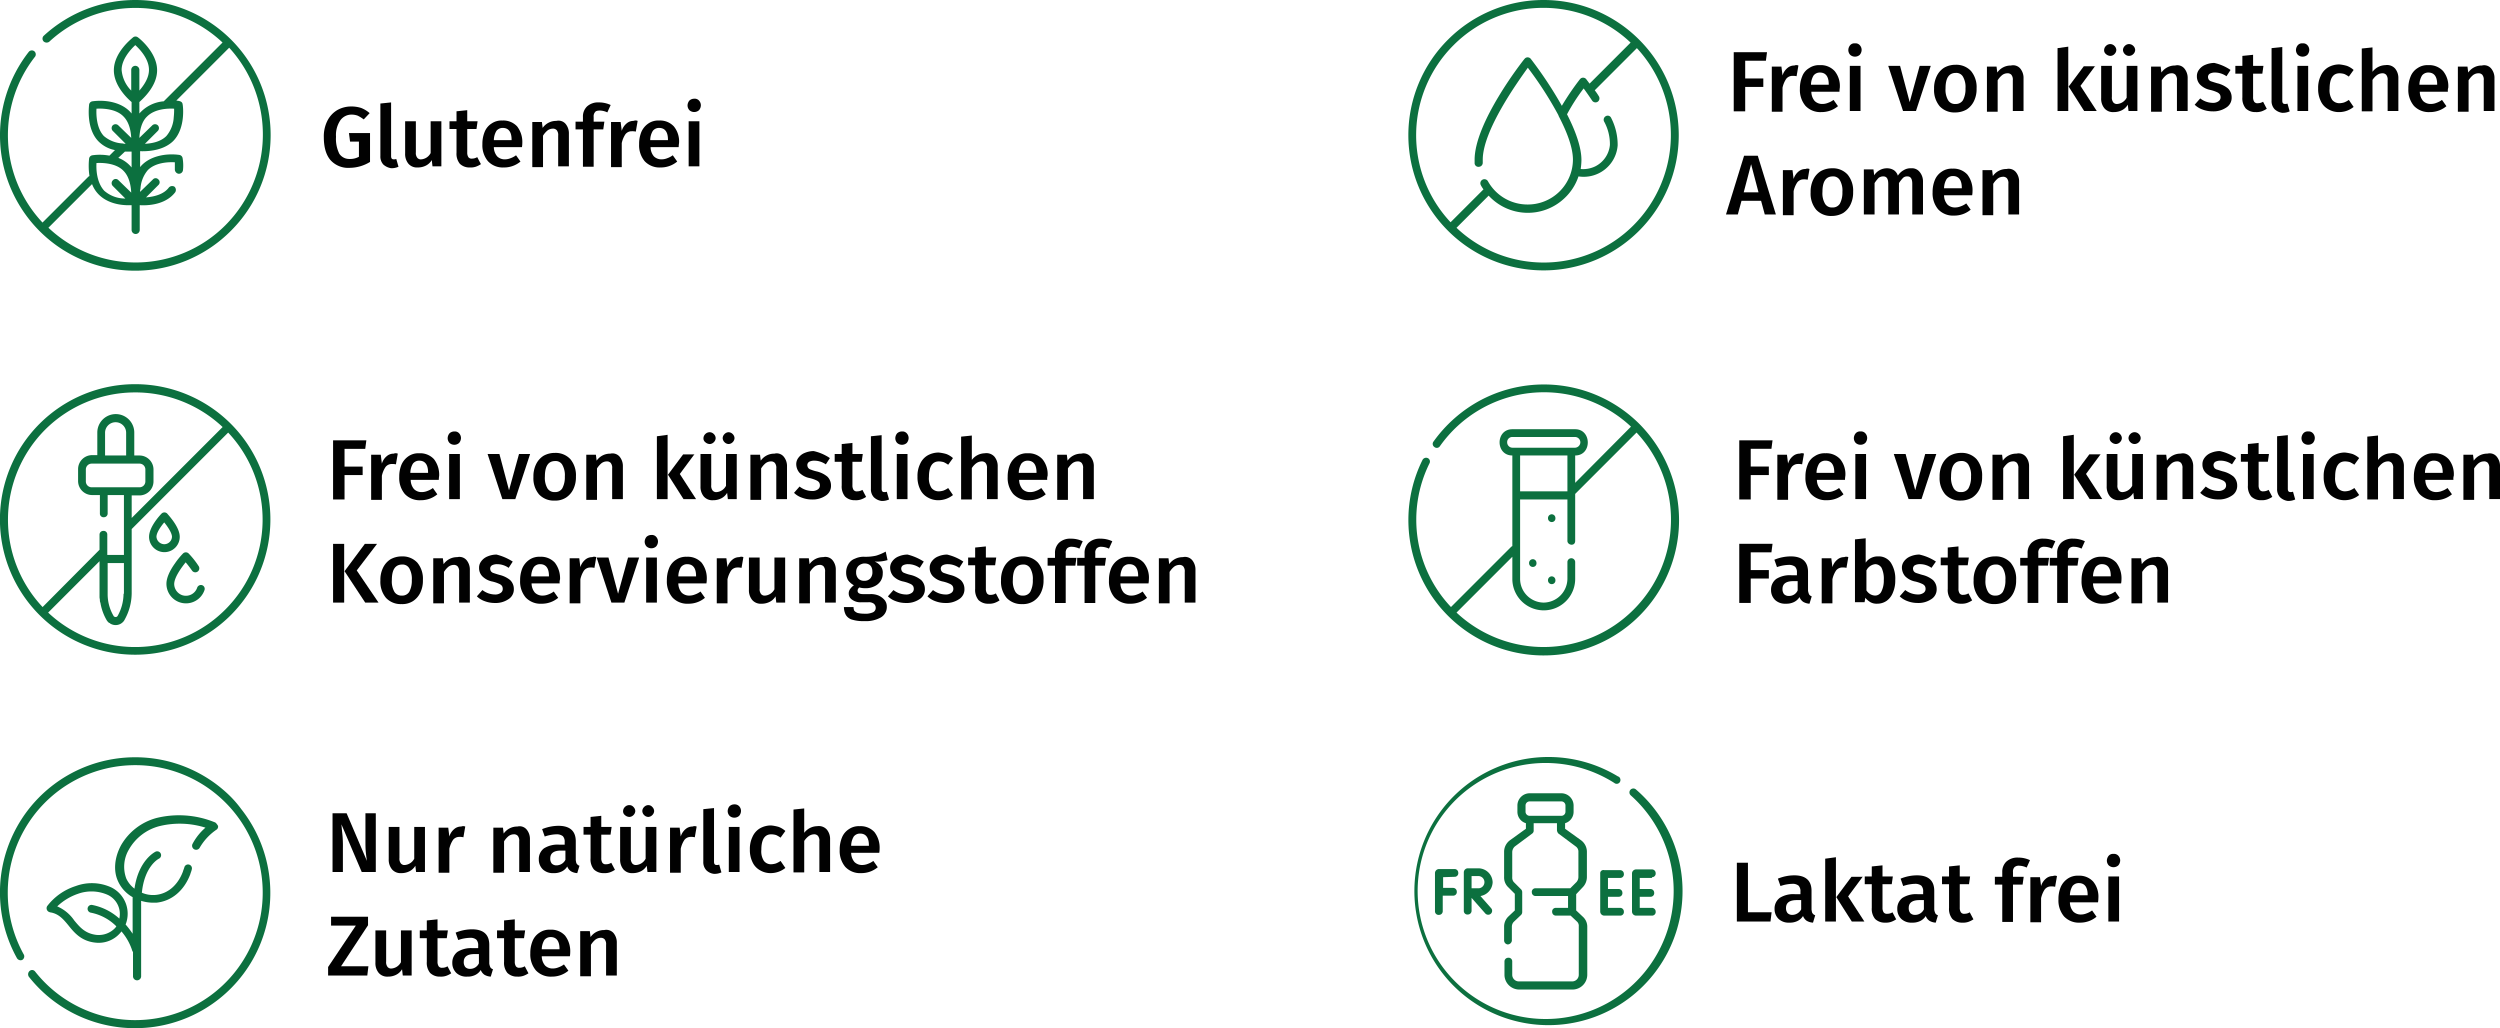 <svg xmlns="http://www.w3.org/2000/svg" width="676.322" height="278.161" viewBox="0 0 676.322 278.161"><defs><style>.a{fill:#010101;}.b{fill:#0c703f;}</style></defs><g transform="translate(5616 -9854)"><g transform="translate(-1172.03 2898.302)"><path class="a" d="M-3971.1,7189.1v13.4h6.4l-.3,2.5h-9.1v-15.9Z"/><path class="a" d="M-3953.6,7202.8a1.275,1.275,0,0,0,.7.5l-.6,2a3.8,3.8,0,0,1-1.7-.5,2.684,2.684,0,0,1-1-1.3,3.635,3.635,0,0,1-1.6,1.4,4.641,4.641,0,0,1-2.1.4,3.944,3.944,0,0,1-2.9-1,3.694,3.694,0,0,1-1.1-2.7,3.614,3.614,0,0,1,1.4-3,6.912,6.912,0,0,1,4.1-1h1.5v-.7a2.174,2.174,0,0,0-.5-1.6,2.455,2.455,0,0,0-1.7-.5,10.45,10.45,0,0,0-3.2.6l-.7-2a11.93,11.93,0,0,1,4.4-.9c3.1,0,4.7,1.4,4.7,4.2v5.1C-3953.8,7202.3-3953.8,7202.6-3953.6,7202.8Zm-3.1-1.1v-2.5h-1.2c-1.9,0-2.9.7-2.9,2.1a2.116,2.116,0,0,0,.4,1.4,1.728,1.728,0,0,0,1.3.5A2.712,2.712,0,0,0-3956.7,7201.7Z"/><path class="a" d="M-3947.3,7187.6V7205h-2.9v-17Zm7.3,5.2-4,5.4,4.4,6.8h-3.4l-4.2-6.6,4.1-5.5h3.1Z"/><path class="a" d="M-3931,7204.4a6.123,6.123,0,0,1-1.4.7,4.4,4.4,0,0,1-1.6.2,3.7,3.7,0,0,1-2.7-1,4.306,4.306,0,0,1-.9-3v-6.4h-1.9v-2.1h1.9v-2.7l2.9-.3v3h2.8l-.3,2.1h-2.5v6.3a2.268,2.268,0,0,0,.3,1.3,1.053,1.053,0,0,0,1,.4,2.5,2.5,0,0,0,1.4-.4Z"/><path class="a" d="M-3920.4,7202.8a1.275,1.275,0,0,0,.7.5l-.6,2a3.8,3.8,0,0,1-1.7-.5,2.684,2.684,0,0,1-1-1.3,3.635,3.635,0,0,1-1.6,1.4,4.641,4.641,0,0,1-2.1.4,3.944,3.944,0,0,1-2.9-1,3.694,3.694,0,0,1-1.1-2.7,3.614,3.614,0,0,1,1.4-3,6.912,6.912,0,0,1,4.1-1h1.5v-.7a2.174,2.174,0,0,0-.5-1.6,2.649,2.649,0,0,0-1.7-.5,10.45,10.45,0,0,0-3.2.6l-.7-2a11.93,11.93,0,0,1,4.4-.9c3.1,0,4.7,1.4,4.7,4.2v5.1A4.046,4.046,0,0,0-3920.4,7202.8Zm-3.1-1.1v-2.5h-1.2c-1.9,0-2.9.7-2.9,2.1a2.116,2.116,0,0,0,.4,1.4,1.728,1.728,0,0,0,1.3.5A2.606,2.606,0,0,0-3923.5,7201.7Z"/><path class="a" d="M-3910.1,7204.4a6.123,6.123,0,0,1-1.4.7,4.4,4.4,0,0,1-1.6.2,3.7,3.7,0,0,1-2.7-1,4.306,4.306,0,0,1-.9-3v-6.4h-1.9v-2.1h1.9v-2.7l2.9-.3v3h2.8l-.3,2.1h-2.5v6.3a2.268,2.268,0,0,0,.3,1.3,1.053,1.053,0,0,0,1,.4,2.5,2.5,0,0,0,1.4-.4Z"/><path class="a" d="M-3899,7190.3a1.7,1.7,0,0,0-.4,1.3v1.3h2.9l-.3,2.1h-2.6v10.1h-2.9V7195h-2v-2.1h2v-1.3a3.761,3.761,0,0,1,1.1-2.8,4.42,4.42,0,0,1,3.2-1.1,7.409,7.409,0,0,1,3.2.7l-.9,2a4.922,4.922,0,0,0-2-.5A1.7,1.7,0,0,0-3899,7190.3Z"/><path class="a" d="M-3887.5,7192.7l-.5,2.9a4.1,4.1,0,0,0-1.1-.1,2.136,2.136,0,0,0-1.7.8,6.885,6.885,0,0,0-1,2.4v6.5h-2.9V7193h2.6l.3,2.4a4.116,4.116,0,0,1,1.3-2,2.806,2.806,0,0,1,1.9-.7A1.4,1.4,0,0,1-3887.5,7192.7Z"/><path class="a" d="M-3876.4,7199.8h-7.6a3.873,3.873,0,0,0,.9,2.5,2.865,2.865,0,0,0,2.1.8,4.018,4.018,0,0,0,1.5-.3,5.49,5.49,0,0,0,1.5-.8l1.2,1.7a6.9,6.9,0,0,1-4.5,1.6,5.494,5.494,0,0,1-4.3-1.7,6.705,6.705,0,0,1-1.5-4.6,8.444,8.444,0,0,1,.6-3.3,5.375,5.375,0,0,1,1.9-2.3,4.7,4.7,0,0,1,2.9-.8,5.061,5.061,0,0,1,4,1.6,6.4,6.4,0,0,1,1.4,4.5A6.574,6.574,0,0,1-3876.4,7199.8Zm-2.8-2c0-2.1-.8-3.2-2.4-3.2a2.136,2.136,0,0,0-1.7.8,4.97,4.97,0,0,0-.7,2.5h4.8v-.1Z"/><path class="a" d="M-3870.9,7187.2a1.9,1.9,0,0,1,.5,1.3,2.105,2.105,0,0,1-.5,1.3,1.9,1.9,0,0,1-1.3.5,1.9,1.9,0,0,1-1.3-.5,1.9,1.9,0,0,1-.5-1.3,2.105,2.105,0,0,1,.5-1.3,1.536,1.536,0,0,1,1.3-.5A1.535,1.535,0,0,1-3870.9,7187.2Zm.2,5.6V7205h-2.9v-12.2Z"/><g transform="translate(-4062.767 7160)"><path class="b" d="M61.4,9.3a1.061,1.061,0,0,0-1.5,1.5l.1.1a34.63,34.63,0,1,1-4.5-3.4A1.013,1.013,0,0,0,57,7.3a1.1,1.1,0,0,0-.3-1.5h-.1a36.272,36.272,0,1,0,4.8,3.5Z"/><path class="b" d="M46.9,35.8A4.01,4.01,0,0,0,48.1,33V26.2A3.886,3.886,0,0,0,46.5,23l-4.3-3.1V18.4a3.21,3.21,0,0,0,2.3-3.1V13.6a3.329,3.329,0,0,0-3.3-3.3H32.6a3.329,3.329,0,0,0-3.3,3.3v1.7a3.21,3.21,0,0,0,2.3,3.1v1.5L27.3,23a3.886,3.886,0,0,0-1.6,3.2V33a3.631,3.631,0,0,0,1.2,2.8l1.7,1.7V42l-1.7,1.6a3.784,3.784,0,0,0-1.2,2.8v3.7a1.1,1.1,0,0,0,1,1.1,1.175,1.175,0,0,0,1.1-1V46.4a1.9,1.9,0,0,1,.5-1.3l2-1.9a1.135,1.135,0,0,0,.3-.8V37.1a1.136,1.136,0,0,0-.3-.8l-2-2a1.844,1.844,0,0,1-.4-1.3V26.2a2.127,2.127,0,0,1,.7-1.5l4.7-3.5a.975.975,0,0,0,.4-.9V18.4H40v1.9a1.489,1.489,0,0,0,.4.9l4.7,3.5a1.683,1.683,0,0,1,.7,1.5V33a2.106,2.106,0,0,1-.5,1.3L43.6,36H34.2a.972.972,0,0,0-1,1.1,1,1,0,0,0,1,1H43v3.2H39.7a.972.972,0,0,0-1,1.1,1,1,0,0,0,1,1h4L45.4,45a1.536,1.536,0,0,1,.5,1.3V59.4a1.793,1.793,0,0,1-1.8,1.8H29.7a1.793,1.793,0,0,1-1.8-1.8h0V55.8a.972.972,0,0,0-1.1-1,1,1,0,0,0-1,1v3.6a4.012,4.012,0,0,0,4,4H44.2a4.012,4.012,0,0,0,4-4V46.5A3.631,3.631,0,0,0,47,43.7L45.2,42V37.6ZM32.7,16.4h-.1a1.11,1.11,0,0,1-1.1-1.1V13.6a1.11,1.11,0,0,1,1.1-1.1h8.6a1.11,1.11,0,0,1,1.1,1.1v1.7a1.11,1.11,0,0,1-1.1,1.1Z"/><path class="b" d="M51.7,32V42.3a1.11,1.11,0,0,0,1.1,1.1h4.3a.972.972,0,0,0,1-1.1,1,1,0,0,0-1-1H53.8v-3h2.9a.972.972,0,0,0,1-1.1,1,1,0,0,0-1-1H53.8v-3h3.3a.972.972,0,0,0,1-1.1,1,1,0,0,0-1-1H52.8A.861.861,0,0,0,51.7,32Z"/><path class="b" d="M65.7,33a.972.972,0,0,0,1-1.1,1,1,0,0,0-1-1H61.4A1.11,1.11,0,0,0,60.3,32V42.3a1.11,1.11,0,0,0,1.1,1.1h4.3a.972.972,0,0,0,1-1.1,1,1,0,0,0-1-1H62.4v-3h2.9a.972.972,0,0,0,1-1.1,1,1,0,0,0-1-1H62.4v-3h3.3Z"/><path class="b" d="M12.3,32.9a.972.972,0,0,0,1-1.1,1,1,0,0,0-1-1H8.1A1.11,1.11,0,0,0,7,31.9V42.2a.972.972,0,0,0,1.1,1,1,1,0,0,0,1-1V38h2.8a.972.972,0,0,0,1-1.1,1,1,0,0,0-1-1H9.2V33Z"/><path class="b" d="M22.6,34.4a3.885,3.885,0,0,0-3.9-3.8H15.9a1.11,1.11,0,0,0-1.1,1.1V42.1a.972.972,0,0,0,1.1,1,1,1,0,0,0,1-1V38.6l3.7,4.2a1.063,1.063,0,0,0,1.6-1.4l-2.9-3.3A3.937,3.937,0,0,0,22.6,34.4Zm-4,1.6H16.9V32.7h1.7a1.657,1.657,0,0,1,.3,3.3Z"/></g></g><g transform="translate(-1171.378 2898.019)"><path class="a" d="M-3974.1,7091v-15.9h9l-.3,2.3h-5.6v4.8h4.9v2.3h-4.9v6.6h-3.1Z"/><path class="a" d="M-3956.6,7078.7l-.5,2.9a4.1,4.1,0,0,0-1.1-.1,2.136,2.136,0,0,0-1.7.8,6.885,6.885,0,0,0-1,2.4v6.5h-2.9V7079h2.6l.3,2.4a4.116,4.116,0,0,1,1.3-2,2.806,2.806,0,0,1,1.9-.7A1.4,1.4,0,0,1-3956.6,7078.7Z"/><path class="a" d="M-3945.5,7085.8h-7.6a3.873,3.873,0,0,0,.9,2.5,2.865,2.865,0,0,0,2.1.8,4.018,4.018,0,0,0,1.5-.3,5.49,5.49,0,0,0,1.5-.8l1.2,1.7a6.9,6.9,0,0,1-4.5,1.6,5.494,5.494,0,0,1-4.3-1.7,6.705,6.705,0,0,1-1.5-4.6,8.444,8.444,0,0,1,.6-3.3,4.345,4.345,0,0,1,1.9-2.3,4.7,4.7,0,0,1,2.9-.8,5.061,5.061,0,0,1,4,1.6,6.4,6.4,0,0,1,1.4,4.5A8.053,8.053,0,0,0-3945.5,7085.8Zm-2.9-2c0-2.1-.8-3.2-2.4-3.2a2.136,2.136,0,0,0-1.7.8,4.97,4.97,0,0,0-.7,2.5h4.8v-.1Z"/><path class="a" d="M-3940,7073.2a1.9,1.9,0,0,1,.5,1.3,2.105,2.105,0,0,1-.5,1.3,1.9,1.9,0,0,1-1.3.5,1.9,1.9,0,0,1-1.3-.5,1.9,1.9,0,0,1-.5-1.3,2.105,2.105,0,0,1,.5-1.3,1.536,1.536,0,0,1,1.3-.5A1.535,1.535,0,0,1-3940,7073.2Zm.2,5.6V7091h-2.9v-12.2Z"/><path class="a" d="M-3920.8,7078.8l-4,12.2h-3.5l-4-12.2h3.2l2.6,9.8,2.7-9.8Z"/><path class="a" d="M-3909.9,7080.2a6.8,6.8,0,0,1,1.5,4.7,7.391,7.391,0,0,1-.7,3.4,5.591,5.591,0,0,1-2,2.3,6.206,6.206,0,0,1-3.1.8,5.418,5.418,0,0,1-4.2-1.7,6.8,6.8,0,0,1-1.5-4.7,7.391,7.391,0,0,1,.7-3.4,5.591,5.591,0,0,1,2-2.3,6.206,6.206,0,0,1,3.1-.8A5.419,5.419,0,0,1-3909.9,7080.2Zm-6.9,4.7a5.633,5.633,0,0,0,.7,3.2,2.117,2.117,0,0,0,2,1,2.221,2.221,0,0,0,2-1,6.319,6.319,0,0,0,.7-3.2,5.633,5.633,0,0,0-.7-3.2,2.058,2.058,0,0,0-1.9-1C-3915.9,7080.7-3916.8,7082.1-3916.8,7084.9Z"/><path class="a" d="M-3896.6,7079.5a4,4,0,0,1,.9,2.7v8.8h-2.9v-8.3a2.076,2.076,0,0,0-.4-1.5,1.367,1.367,0,0,0-1.1-.4,2.39,2.39,0,0,0-1.4.5,5.786,5.786,0,0,0-1.2,1.4v8.5h-2.9V7079h2.6l.2,1.6a4.421,4.421,0,0,1,3.7-1.9A2.526,2.526,0,0,1-3896.6,7079.5Z"/><path class="a" d="M-3883.6,7073.6V7091h-2.9v-17Zm7.3,5.2-4,5.4,4.4,6.8h-3.4l-4.2-6.6,4.1-5.5h3.1Z"/><path class="a" d="M-3864.7,7091h-2.6l-.2-1.7a3.811,3.811,0,0,1-1.6,1.5,4.77,4.77,0,0,1-2.2.5,3.04,3.04,0,0,1-2.5-1,4.1,4.1,0,0,1-.9-2.8v-8.7h2.9v8.4a2.076,2.076,0,0,0,.4,1.5,1.247,1.247,0,0,0,1.1.4,3.14,3.14,0,0,0,2.5-1.7v-8.6h2.9V7091Zm-6.4-17.6a1.606,1.606,0,0,1,.5,1.1,1.607,1.607,0,0,1-.5,1.1,1.6,1.6,0,0,1-1.1.5,1.846,1.846,0,0,1-1.2-.5,1.274,1.274,0,0,1-.5-1.1,1.607,1.607,0,0,1,.5-1.1,1.655,1.655,0,0,1,1.2-.5A1.606,1.606,0,0,1-3871.1,7073.4Zm5.1,0a1.606,1.606,0,0,1,.5,1.1,1.607,1.607,0,0,1-.5,1.1,1.655,1.655,0,0,1-1.2.5,1.607,1.607,0,0,1-1.1-.5,1.606,1.606,0,0,1-.5-1.1,1.607,1.607,0,0,1,.5-1.1,1.607,1.607,0,0,1,1.1-.5A1.657,1.657,0,0,1-3866,7073.4Z"/><path class="a" d="M-3852.2,7079.5a4,4,0,0,1,.9,2.7v8.8h-2.9v-8.3a2.076,2.076,0,0,0-.4-1.5,1.367,1.367,0,0,0-1.1-.4,2.39,2.39,0,0,0-1.4.5,5.786,5.786,0,0,0-1.2,1.4v8.5h-2.9V7079h2.6l.2,1.6a4.421,4.421,0,0,1,3.7-1.9A2.457,2.457,0,0,1-3852.2,7079.5Z"/><path class="a" d="M-3839.7,7079.9l-1.1,1.7a5.42,5.42,0,0,0-3.1-1,2.907,2.907,0,0,0-1.4.3,1.05,1.05,0,0,0-.5.9,1.449,1.449,0,0,0,.2.7,1.274,1.274,0,0,0,.7.5c.3.1.9.3,1.6.5a7.111,7.111,0,0,1,2.9,1.4,3.312,3.312,0,0,1,1,2.4,3.1,3.1,0,0,1-1.5,2.8,6.2,6.2,0,0,1-3.7,1,7.639,7.639,0,0,1-2.7-.5,5.713,5.713,0,0,1-2.1-1.3l1.5-1.7a5.592,5.592,0,0,0,3.3,1.2,2.539,2.539,0,0,0,1.6-.4,1.255,1.255,0,0,0,.6-1.1,1.549,1.549,0,0,0-.2-.8,1.83,1.83,0,0,0-.8-.6,9.294,9.294,0,0,0-1.8-.6,5.276,5.276,0,0,1-2.7-1.4,3.167,3.167,0,0,1-.9-2.3,2.79,2.79,0,0,1,.6-1.8,3.854,3.854,0,0,1,1.7-1.3,6.44,6.44,0,0,1,2.4-.5A12.713,12.713,0,0,1-3839.7,7079.9Z"/><path class="a" d="M-3829.9,7090.4a6.123,6.123,0,0,1-1.4.7,4.4,4.4,0,0,1-1.6.2,3.7,3.7,0,0,1-2.7-1,4.306,4.306,0,0,1-.9-3v-6.4h-1.9v-2.1h1.9v-2.7l2.9-.3v3h2.8l-.3,2.1h-2.5v6.3a2.268,2.268,0,0,0,.3,1.3,1.053,1.053,0,0,0,1,.4,2.736,2.736,0,0,0,1.4-.4Z"/><path class="a" d="M-3827.8,7090.5a3.2,3.2,0,0,1-.8-2.3V7074l2.9-.3v14.5c0,.6.2.9.7.9a1.7,1.7,0,0,0,.7-.1l.6,2.1a4.48,4.48,0,0,1-2,.4A3.769,3.769,0,0,1-3827.8,7090.5Z"/><path class="a" d="M-3818.9,7073.2a1.9,1.9,0,0,1,.5,1.3,2.105,2.105,0,0,1-.5,1.3,1.9,1.9,0,0,1-1.3.5,1.9,1.9,0,0,1-1.3-.5,1.9,1.9,0,0,1-.5-1.3,2.105,2.105,0,0,1,.5-1.3,1.536,1.536,0,0,1,1.3-.5A1.535,1.535,0,0,1-3818.9,7073.2Zm.2,5.6V7091h-2.9v-12.2Z"/><path class="a" d="M-3808.2,7078.8a5.829,5.829,0,0,1,1.8,1.1l-1.3,1.8a7.489,7.489,0,0,0-1.2-.7,5.062,5.062,0,0,0-1.3-.2q-2.7,0-2.7,4.2a4.739,4.739,0,0,0,.7,3,2.517,2.517,0,0,0,2,.9,5.015,5.015,0,0,0,1.2-.2,5.619,5.619,0,0,0,1.3-.7l1.3,1.9a6.213,6.213,0,0,1-3.9,1.4,5.572,5.572,0,0,1-3-.8,4.777,4.777,0,0,1-2-2.2,7.391,7.391,0,0,1-.7-3.4,7.391,7.391,0,0,1,.7-3.4,5.03,5.03,0,0,1,2-2.3,6.108,6.108,0,0,1,3-.8A11.284,11.284,0,0,1-3808.2,7078.8Z"/><path class="a" d="M-3795.2,7079.5a4,4,0,0,1,.9,2.7v8.8h-2.9v-8.3a2.076,2.076,0,0,0-.4-1.5,1.367,1.367,0,0,0-1.1-.4,2.655,2.655,0,0,0-1.4.5,5.017,5.017,0,0,0-1.2,1.3v8.5h-2.9v-17l2.9-.3v6.6a4.5,4.5,0,0,1,3.5-1.8A2.906,2.906,0,0,1-3795.2,7079.5Z"/><path class="a" d="M-3780.9,7085.8h-7.6a3.873,3.873,0,0,0,.9,2.5,2.865,2.865,0,0,0,2.1.8,4.018,4.018,0,0,0,1.5-.3,5.49,5.49,0,0,0,1.5-.8l1.2,1.7a6.9,6.9,0,0,1-4.5,1.6,5.494,5.494,0,0,1-4.3-1.7,6.705,6.705,0,0,1-1.5-4.6,8.444,8.444,0,0,1,.6-3.3,4.755,4.755,0,0,1,1.9-2.3,4.7,4.7,0,0,1,2.9-.8,5.061,5.061,0,0,1,4,1.6,6.4,6.4,0,0,1,1.4,4.5A2.535,2.535,0,0,0-3780.9,7085.8Zm-2.9-2c0-2.1-.8-3.2-2.4-3.2a2.136,2.136,0,0,0-1.7.8,4.97,4.97,0,0,0-.7,2.5h4.8v-.1Z"/><path class="a" d="M-3769.2,7079.5a4,4,0,0,1,.9,2.7v8.8h-2.9v-8.3a2.076,2.076,0,0,0-.4-1.5,1.367,1.367,0,0,0-1.1-.4,2.39,2.39,0,0,0-1.4.5,5.786,5.786,0,0,0-1.2,1.4v8.5h-2.9V7079h2.6l.2,1.6a4.421,4.421,0,0,1,3.7-1.9A2.457,2.457,0,0,1-3769.2,7079.5Z"/><path class="a" d="M-3974.1,7119v-15.9h9l-.3,2.3h-5.6v4.8h4.9v2.3h-4.9v6.6h-3.1Z"/><path class="a" d="M-3955.2,7116.8a1.275,1.275,0,0,0,.7.5l-.6,2a3.8,3.8,0,0,1-1.7-.5,2.684,2.684,0,0,1-1-1.3,3.635,3.635,0,0,1-1.6,1.4,4.641,4.641,0,0,1-2.1.4,3.944,3.944,0,0,1-2.9-1,3.694,3.694,0,0,1-1.1-2.7,3.614,3.614,0,0,1,1.4-3,6.912,6.912,0,0,1,4.1-1h1.5v-.7a2.174,2.174,0,0,0-.5-1.6,2.649,2.649,0,0,0-1.7-.5,10.45,10.45,0,0,0-3.2.6l-.7-2a11.93,11.93,0,0,1,4.4-.9c3.1,0,4.7,1.4,4.7,4.2v5.1A4.056,4.056,0,0,0-3955.2,7116.8Zm-3.1-1.1v-2.5h-1.2c-1.9,0-2.9.7-2.9,2.1a2.116,2.116,0,0,0,.4,1.4,1.728,1.728,0,0,0,1.3.5A2.508,2.508,0,0,0-3958.3,7115.7Z"/><path class="a" d="M-3944.6,7106.7l-.5,2.9a4.1,4.1,0,0,0-1.1-.1,2.136,2.136,0,0,0-1.7.8,6.885,6.885,0,0,0-1,2.4v6.5h-2.9V7107h2.6l.3,2.4a4.116,4.116,0,0,1,1.3-2,2.806,2.806,0,0,1,1.9-.7A1.4,1.4,0,0,1-3944.6,7106.7Z"/><path class="a" d="M-3933.1,7108.2a7.967,7.967,0,0,1,1.2,4.7,8.106,8.106,0,0,1-.6,3.3,4.973,4.973,0,0,1-1.7,2.3,4.457,4.457,0,0,1-2.6.8,3.427,3.427,0,0,1-1.8-.4,5.258,5.258,0,0,1-1.4-1.2l-.2,1.2h-2.6v-17l2.9-.3v6.6a3.734,3.734,0,0,1,1.5-1.3,4.06,4.06,0,0,1,1.9-.4A3.953,3.953,0,0,1-3933.1,7108.2Zm-2.6,7.9a6.6,6.6,0,0,0,.7-3.2,6.911,6.911,0,0,0-.6-3.3,2.062,2.062,0,0,0-1.7-1,3,3,0,0,0-2.4,1.7v5.4a3.183,3.183,0,0,0,1,1,2.834,2.834,0,0,0,1.3.4A1.857,1.857,0,0,0-3935.7,7116.1Z"/><path class="a" d="M-3920.9,7107.9l-1.2,1.7a5.42,5.42,0,0,0-3.1-1,2.907,2.907,0,0,0-1.4.3,1.05,1.05,0,0,0-.5.9,1.449,1.449,0,0,0,.2.7,1.275,1.275,0,0,0,.7.5c.3.1.9.3,1.6.5a7.111,7.111,0,0,1,2.9,1.4,3.312,3.312,0,0,1,1,2.4,3.1,3.1,0,0,1-1.5,2.8,6.2,6.2,0,0,1-3.7,1,7.639,7.639,0,0,1-2.7-.5,5.713,5.713,0,0,1-2.1-1.3l1.5-1.7a5.592,5.592,0,0,0,3.3,1.2,2.539,2.539,0,0,0,1.6-.4,1.255,1.255,0,0,0,.6-1.1,1.549,1.549,0,0,0-.2-.8,1.828,1.828,0,0,0-.8-.6,9.294,9.294,0,0,0-1.8-.6,5.276,5.276,0,0,1-2.7-1.4,3.641,3.641,0,0,1-.9-2.3,2.79,2.79,0,0,1,.6-1.8,3.854,3.854,0,0,1,1.7-1.3,6.44,6.44,0,0,1,2.4-.5A13.275,13.275,0,0,1-3920.9,7107.9Z"/><path class="a" d="M-3911.1,7118.4a6.123,6.123,0,0,1-1.4.7,4.4,4.4,0,0,1-1.6.2,3.7,3.7,0,0,1-2.7-1,4.306,4.306,0,0,1-.9-3v-6.4h-1.9v-2.1h1.9v-2.7l2.9-.3v3h2.8l-.3,2.1h-2.5v6.3a2.268,2.268,0,0,0,.3,1.3,1.053,1.053,0,0,0,1,.4,2.736,2.736,0,0,0,1.4-.4Z"/><path class="a" d="M-3900.7,7108.2a6.8,6.8,0,0,1,1.5,4.7,7.391,7.391,0,0,1-.7,3.4,5.591,5.591,0,0,1-2,2.3,6.206,6.206,0,0,1-3.1.8,5.418,5.418,0,0,1-4.2-1.7,6.8,6.8,0,0,1-1.5-4.7,7.391,7.391,0,0,1,.7-3.4,5.591,5.591,0,0,1,2-2.3,6.206,6.206,0,0,1,3.1-.8A5.419,5.419,0,0,1-3900.7,7108.2Zm-6.8,4.7a5.633,5.633,0,0,0,.7,3.2,2.117,2.117,0,0,0,2,1,2.221,2.221,0,0,0,2-1,6.319,6.319,0,0,0,.7-3.2,5.633,5.633,0,0,0-.7-3.2,2.058,2.058,0,0,0-1.9-1C-3906.6,7108.7-3907.5,7110.1-3907.5,7112.9Z"/><path class="a" d="M-3892.8,7104.3a1.7,1.7,0,0,0-.4,1.3v1.3h2.9l-.3,2.1h-2.6v10.1h-2.9V7109h-2v-2.1h2v-1.3a3.761,3.761,0,0,1,1.1-2.8,4.42,4.42,0,0,1,3.2-1.1,7.409,7.409,0,0,1,3.2.7l-.9,2a4.922,4.922,0,0,0-2-.5A1.7,1.7,0,0,0-3892.8,7104.3Z"/><path class="a" d="M-3884.8,7104.3a1.7,1.7,0,0,0-.4,1.3v1.3h2.9l-.3,2.1h-2.6v10.1h-2.9V7109h-2v-2.1h2v-1.3a3.761,3.761,0,0,1,1.1-2.8,4.42,4.42,0,0,1,3.2-1.1,7.409,7.409,0,0,1,3.2.7l-.9,2a4.922,4.922,0,0,0-2-.5A1.7,1.7,0,0,0-3884.8,7104.3Z"/><path class="a" d="M-3870.8,7113.8h-7.6a3.873,3.873,0,0,0,.9,2.5,2.865,2.865,0,0,0,2.1.8,4.018,4.018,0,0,0,1.5-.3,5.49,5.49,0,0,0,1.5-.8l1.2,1.7a6.9,6.9,0,0,1-4.5,1.6,5.494,5.494,0,0,1-4.3-1.7,6.705,6.705,0,0,1-1.5-4.6,8.444,8.444,0,0,1,.6-3.3,4.845,4.845,0,0,1,1.9-2.3,4.7,4.7,0,0,1,2.9-.8,5.061,5.061,0,0,1,4,1.6,6.916,6.916,0,0,1,1.4,4.5A6.516,6.516,0,0,1-3870.8,7113.8Zm-2.8-2c0-2.1-.8-3.2-2.4-3.2a2.136,2.136,0,0,0-1.7.8,4.97,4.97,0,0,0-.7,2.5h4.8v-.1Z"/><path class="a" d="M-3859,7107.5a4,4,0,0,1,.9,2.7v8.8h-2.9v-8.3a2.076,2.076,0,0,0-.4-1.5,1.367,1.367,0,0,0-1.1-.4,2.39,2.39,0,0,0-1.4.5,5.786,5.786,0,0,0-1.2,1.4v8.5h-2.9V7107h2.6l.2,1.6a4.421,4.421,0,0,1,3.7-1.9A2.526,2.526,0,0,1-3859,7107.5Z"/><g transform="translate(-4063.591 7060)"><g transform="translate(37.75 35.11)"><path class="b" d="M1,2.1A.972.972,0,0,0,2,1,1,1,0,0,0,1,0,1.028,1.028,0,0,0,0,1.1,1,1,0,0,0,1,2.1Z"/></g><g transform="translate(32.629 47.253)"><path class="b" d="M1,2.1A.972.972,0,0,0,2,1,1,1,0,0,0,1,0,1.028,1.028,0,0,0,0,1.1,1,1,0,0,0,1,2.1Z"/></g><g transform="translate(37.75 51.904)"><path class="b" d="M1,2.1A.972.972,0,0,0,2,1,1,1,0,0,0,1,0,1.028,1.028,0,0,0,0,1.1,1,1,0,0,0,1,2.1Z"/></g><path class="b" d="M62.5,10.7A36.58,36.58,0,0,0,19.6,4.2,37.231,37.231,0,0,0,6.8,15.4,1.013,1.013,0,0,0,7,16.9a1.013,1.013,0,0,0,1.5-.2h0a34.45,34.45,0,0,1,51.7-5.3L45.1,26.6V19.2c4.6,0,4.5-7.1,0-7.1h-17c-4.6,0-4.6,7.1,0,7.1V43.7c-.1.1-.2.1-.3.2L11.5,60.2A34.385,34.385,0,0,1,5.7,21.3a1.022,1.022,0,0,0-.5-1.4,1.111,1.111,0,0,0-1.4.5A36.611,36.611,0,1,0,73.2,36.7,37.032,37.032,0,0,0,62.5,10.7ZM30.2,28.9V19.2H43v9.7ZM26.7,15.6a1.367,1.367,0,0,1,1.4-1.4h17a1.453,1.453,0,0,1,1.4,1.5,1.5,1.5,0,0,1-1.4,1.4h-17A1.453,1.453,0,0,1,26.7,15.6ZM60.9,60.9a34.389,34.389,0,0,1-47.9.8L28.1,46.6v6a8.5,8.5,0,0,0,17,0V48a1.051,1.051,0,1,0-2.1.1v4.5A6.511,6.511,0,0,1,36.6,59a6.445,6.445,0,0,1-6.4-6.4V31.1H43V42.2c-.1,1.3,2.1,1.7,2.1.1V29.6L61.7,13a34.389,34.389,0,0,1-.8,47.9Z"/></g></g><g transform="translate(-1172.875 2899.024)"><path class="a" d="M-3974.1,6985v-15.9h9l-.3,2.3h-5.6v4.8h4.9v2.3h-4.9v6.6h-3.1Z"/><path class="a" d="M-3956.6,6972.7l-.5,2.9a4.1,4.1,0,0,0-1.1-.1,2.136,2.136,0,0,0-1.7.8,6.885,6.885,0,0,0-1,2.4v6.5h-2.9V6973h2.6l.3,2.4a4.116,4.116,0,0,1,1.3-2,2.806,2.806,0,0,1,1.9-.7A1.4,1.4,0,0,1-3956.6,6972.7Z"/><path class="a" d="M-3945.5,6979.8h-7.6a3.873,3.873,0,0,0,.9,2.5,2.865,2.865,0,0,0,2.1.8,4.018,4.018,0,0,0,1.5-.3,5.49,5.49,0,0,0,1.5-.8l1.2,1.7a6.9,6.9,0,0,1-4.5,1.6,5.494,5.494,0,0,1-4.3-1.7,6.705,6.705,0,0,1-1.5-4.6,8.444,8.444,0,0,1,.6-3.3,4.345,4.345,0,0,1,1.9-2.3,4.7,4.7,0,0,1,2.9-.8,5.061,5.061,0,0,1,4,1.6,6.4,6.4,0,0,1,1.4,4.5A8.053,8.053,0,0,0-3945.5,6979.8Zm-2.9-2c0-2.1-.8-3.2-2.4-3.2a2.136,2.136,0,0,0-1.7.8,4.97,4.97,0,0,0-.7,2.5h4.8v-.1Z"/><path class="a" d="M-3940,6967.2a1.9,1.9,0,0,1,.5,1.3,2.105,2.105,0,0,1-.5,1.3,1.9,1.9,0,0,1-1.3.5,1.9,1.9,0,0,1-1.3-.5,1.9,1.9,0,0,1-.5-1.3,2.105,2.105,0,0,1,.5-1.3,1.536,1.536,0,0,1,1.3-.5A1.535,1.535,0,0,1-3940,6967.2Zm.2,5.6V6985h-2.9v-12.2Z"/><path class="a" d="M-3920.8,6972.8l-4,12.2h-3.5l-4-12.2h3.2l2.6,9.8,2.7-9.8Z"/><path class="a" d="M-3909.9,6974.2a6.8,6.8,0,0,1,1.5,4.7,7.391,7.391,0,0,1-.7,3.4,5.591,5.591,0,0,1-2,2.3,6.206,6.206,0,0,1-3.1.8,5.418,5.418,0,0,1-4.2-1.7,6.8,6.8,0,0,1-1.5-4.7,7.391,7.391,0,0,1,.7-3.4,5.591,5.591,0,0,1,2-2.3,6.206,6.206,0,0,1,3.1-.8A5.419,5.419,0,0,1-3909.9,6974.2Zm-6.9,4.7a5.633,5.633,0,0,0,.7,3.2,2.117,2.117,0,0,0,2,1,2.221,2.221,0,0,0,2-1,6.319,6.319,0,0,0,.7-3.2,5.633,5.633,0,0,0-.7-3.2,2.058,2.058,0,0,0-1.9-1C-3915.9,6974.7-3916.8,6976.1-3916.8,6978.9Z"/><path class="a" d="M-3896.6,6973.5a4,4,0,0,1,.9,2.7v8.8h-2.9v-8.3a2.076,2.076,0,0,0-.4-1.5,1.367,1.367,0,0,0-1.1-.4,2.39,2.39,0,0,0-1.4.5,5.786,5.786,0,0,0-1.2,1.4v8.5h-2.9V6973h2.6l.2,1.6a4.421,4.421,0,0,1,3.7-1.9A2.526,2.526,0,0,1-3896.6,6973.5Z"/><path class="a" d="M-3883.6,6967.6V6985h-2.9v-17Zm7.3,5.2-4,5.4,4.4,6.8h-3.4l-4.2-6.6,4.1-5.5h3.1Z"/><path class="a" d="M-3864.7,6985h-2.6l-.2-1.7a3.811,3.811,0,0,1-1.6,1.5,4.77,4.77,0,0,1-2.2.5,3.04,3.04,0,0,1-2.5-1,4.1,4.1,0,0,1-.9-2.8v-8.7h2.9v8.4a2.076,2.076,0,0,0,.4,1.5,1.247,1.247,0,0,0,1.1.4,3.14,3.14,0,0,0,2.5-1.7v-8.6h2.9V6985Zm-6.4-17.6a1.606,1.606,0,0,1,.5,1.1,1.607,1.607,0,0,1-.5,1.1,1.6,1.6,0,0,1-1.1.5,1.846,1.846,0,0,1-1.2-.5,1.274,1.274,0,0,1-.5-1.1,1.607,1.607,0,0,1,.5-1.1,1.655,1.655,0,0,1,1.2-.5A1.606,1.606,0,0,1-3871.1,6967.4Zm5.1,0a1.606,1.606,0,0,1,.5,1.1,1.607,1.607,0,0,1-.5,1.1,1.655,1.655,0,0,1-1.2.5,1.607,1.607,0,0,1-1.1-.5,1.606,1.606,0,0,1-.5-1.1,1.607,1.607,0,0,1,.5-1.1,1.607,1.607,0,0,1,1.1-.5A1.657,1.657,0,0,1-3866,6967.4Z"/><path class="a" d="M-3852.2,6973.5a4,4,0,0,1,.9,2.7v8.8h-2.9v-8.3a2.076,2.076,0,0,0-.4-1.5,1.367,1.367,0,0,0-1.1-.4,2.39,2.39,0,0,0-1.4.5,5.786,5.786,0,0,0-1.2,1.4v8.5h-2.9V6973h2.6l.2,1.6a4.421,4.421,0,0,1,3.7-1.9A2.457,2.457,0,0,1-3852.2,6973.5Z"/><path class="a" d="M-3839.7,6973.9l-1.1,1.7a5.42,5.42,0,0,0-3.1-1,2.907,2.907,0,0,0-1.4.3,1.05,1.05,0,0,0-.5.9,1.449,1.449,0,0,0,.2.7,1.274,1.274,0,0,0,.7.5c.3.1.9.3,1.6.5a7.111,7.111,0,0,1,2.9,1.4,3.312,3.312,0,0,1,1,2.4,3.1,3.1,0,0,1-1.5,2.8,6.2,6.2,0,0,1-3.7,1,7.639,7.639,0,0,1-2.7-.5,5.713,5.713,0,0,1-2.1-1.3l1.5-1.7a5.592,5.592,0,0,0,3.3,1.2,2.539,2.539,0,0,0,1.6-.4,1.255,1.255,0,0,0,.6-1.1,1.549,1.549,0,0,0-.2-.8,1.83,1.83,0,0,0-.8-.6,9.294,9.294,0,0,0-1.8-.6,5.276,5.276,0,0,1-2.7-1.4,3.167,3.167,0,0,1-.9-2.3,2.79,2.79,0,0,1,.6-1.8,3.854,3.854,0,0,1,1.7-1.3,6.44,6.44,0,0,1,2.4-.5A12.713,12.713,0,0,1-3839.7,6973.9Z"/><path class="a" d="M-3829.9,6984.4a6.123,6.123,0,0,1-1.4.7,4.4,4.4,0,0,1-1.6.2,3.7,3.7,0,0,1-2.7-1,4.306,4.306,0,0,1-.9-3v-6.4h-1.9v-2.1h1.9v-2.7l2.9-.3v3h2.8l-.3,2.1h-2.5v6.3a2.268,2.268,0,0,0,.3,1.3,1.053,1.053,0,0,0,1,.4,2.736,2.736,0,0,0,1.4-.4Z"/><path class="a" d="M-3827.8,6984.5a3.2,3.2,0,0,1-.8-2.3V6968l2.9-.3v14.5c0,.6.2.9.7.9a1.7,1.7,0,0,0,.7-.1l.6,2.1a4.48,4.48,0,0,1-2,.4A3.769,3.769,0,0,1-3827.8,6984.5Z"/><path class="a" d="M-3818.9,6967.2a1.9,1.9,0,0,1,.5,1.3,2.105,2.105,0,0,1-.5,1.3,1.9,1.9,0,0,1-1.3.5,1.9,1.9,0,0,1-1.3-.5,1.9,1.9,0,0,1-.5-1.3,2.105,2.105,0,0,1,.5-1.3,1.536,1.536,0,0,1,1.3-.5A1.535,1.535,0,0,1-3818.9,6967.2Zm.2,5.6V6985h-2.9v-12.2Z"/><path class="a" d="M-3808.2,6972.8a5.829,5.829,0,0,1,1.8,1.1l-1.3,1.8a7.489,7.489,0,0,0-1.2-.7,5.062,5.062,0,0,0-1.3-.2q-2.7,0-2.7,4.2a4.739,4.739,0,0,0,.7,3,2.517,2.517,0,0,0,2,.9,5.015,5.015,0,0,0,1.2-.2,5.619,5.619,0,0,0,1.3-.7l1.3,1.9a6.213,6.213,0,0,1-3.9,1.4,5.572,5.572,0,0,1-3-.8,4.777,4.777,0,0,1-2-2.2,7.391,7.391,0,0,1-.7-3.4,7.391,7.391,0,0,1,.7-3.4,5.03,5.03,0,0,1,2-2.3,6.108,6.108,0,0,1,3-.8A11.284,11.284,0,0,1-3808.2,6972.8Z"/><path class="a" d="M-3795.2,6973.5a4,4,0,0,1,.9,2.7v8.8h-2.9v-8.3a2.076,2.076,0,0,0-.4-1.5,1.367,1.367,0,0,0-1.1-.4,2.655,2.655,0,0,0-1.4.5,5.017,5.017,0,0,0-1.2,1.3v8.5h-2.9v-17l2.9-.3v6.6a4.5,4.5,0,0,1,3.5-1.8A2.906,2.906,0,0,1-3795.2,6973.5Z"/><path class="a" d="M-3780.9,6979.8h-7.6a3.873,3.873,0,0,0,.9,2.5,2.865,2.865,0,0,0,2.1.8,4.018,4.018,0,0,0,1.5-.3,5.49,5.49,0,0,0,1.5-.8l1.2,1.7a6.9,6.9,0,0,1-4.5,1.6,5.494,5.494,0,0,1-4.3-1.7,6.705,6.705,0,0,1-1.5-4.6,8.444,8.444,0,0,1,.6-3.3,4.755,4.755,0,0,1,1.9-2.3,4.7,4.7,0,0,1,2.9-.8,5.061,5.061,0,0,1,4,1.6,6.4,6.4,0,0,1,1.4,4.5A2.535,2.535,0,0,0-3780.9,6979.8Zm-2.9-2c0-2.1-.8-3.2-2.4-3.2a2.136,2.136,0,0,0-1.7.8,4.97,4.97,0,0,0-.7,2.5h4.8v-.1Z"/><path class="a" d="M-3769.2,6973.5a4,4,0,0,1,.9,2.7v8.8h-2.9v-8.3a2.076,2.076,0,0,0-.4-1.5,1.367,1.367,0,0,0-1.1-.4,2.39,2.39,0,0,0-1.4.5,5.786,5.786,0,0,0-1.2,1.4v8.5h-2.9V6973h2.6l.2,1.6a4.421,4.421,0,0,1,3.7-1.9A2.457,2.457,0,0,1-3769.2,6973.5Z"/><path class="a" d="M-3965.7,7013l-1-3.7h-5.3l-1,3.7h-3.2l4.9-15.9h3.7l4.9,15.9Zm-5.7-6h4l-2-7.6Z"/><path class="a" d="M-3953.6,7000.7l-.5,2.9a4.1,4.1,0,0,0-1.1-.1,2.136,2.136,0,0,0-1.7.8,6.885,6.885,0,0,0-1,2.4v6.5h-2.9V7001h2.6l.3,2.4a4.116,4.116,0,0,1,1.3-2,2.806,2.806,0,0,1,1.9-.7A1.4,1.4,0,0,1-3953.6,7000.7Z"/><path class="a" d="M-3943.3,7002.2a6.8,6.8,0,0,1,1.5,4.7,7.391,7.391,0,0,1-.7,3.4,5.591,5.591,0,0,1-2,2.3,6.206,6.206,0,0,1-3.1.8,5.418,5.418,0,0,1-4.2-1.7,6.8,6.8,0,0,1-1.5-4.7,7.391,7.391,0,0,1,.7-3.4,5.591,5.591,0,0,1,2-2.3,6.206,6.206,0,0,1,3.1-.8A5.418,5.418,0,0,1-3943.3,7002.2Zm-6.8,4.7a5.633,5.633,0,0,0,.7,3.2,2.117,2.117,0,0,0,2,1,2.221,2.221,0,0,0,2-1,6.319,6.319,0,0,0,.7-3.2,5.633,5.633,0,0,0-.7-3.2,2.058,2.058,0,0,0-1.9-1C-3949.2,7002.7-3950.1,7004.1-3950.1,7006.9Z"/><path class="a" d="M-3923.8,7001.5a4,4,0,0,1,.9,2.7v8.8h-2.9v-8.3c0-1.3-.4-2-1.3-2a1.6,1.6,0,0,0-1.2.4,9.755,9.755,0,0,0-1.1,1.4v8.5h-2.9v-8.3c0-1.3-.4-2-1.3-2a2.011,2.011,0,0,0-1.3.4,9.755,9.755,0,0,0-1.1,1.4v8.5h-2.9v-12.2h2.6l.2,1.6a4.083,4.083,0,0,1,3.5-1.9,3.455,3.455,0,0,1,1.8.5,2.827,2.827,0,0,1,1.1,1.5,4.494,4.494,0,0,1,1.6-1.5,3.514,3.514,0,0,1,2-.5A2.643,2.643,0,0,1-3923.8,7001.5Z"/><path class="a" d="M-3909.6,7007.8h-7.6a3.873,3.873,0,0,0,.9,2.5,2.865,2.865,0,0,0,2.1.8,4.018,4.018,0,0,0,1.5-.3,5.49,5.49,0,0,0,1.5-.8l1.2,1.7a6.9,6.9,0,0,1-4.5,1.6,5.494,5.494,0,0,1-4.3-1.7,6.705,6.705,0,0,1-1.5-4.6,8.444,8.444,0,0,1,.6-3.3,4.845,4.845,0,0,1,1.9-2.3,4.7,4.7,0,0,1,2.9-.8,5.061,5.061,0,0,1,4,1.6,6.916,6.916,0,0,1,1.4,4.5A6.516,6.516,0,0,1-3909.6,7007.8Zm-2.8-2c0-2.1-.8-3.2-2.4-3.2a2.136,2.136,0,0,0-1.7.8,4.97,4.97,0,0,0-.7,2.5h4.8v-.1Z"/><path class="a" d="M-3897.8,7001.5a4,4,0,0,1,.9,2.7v8.8h-2.9v-8.3a2.076,2.076,0,0,0-.4-1.5,1.367,1.367,0,0,0-1.1-.4,2.39,2.39,0,0,0-1.4.5,5.786,5.786,0,0,0-1.2,1.4v8.5h-2.9V7001h2.6l.2,1.6a4.421,4.421,0,0,1,3.7-1.9A2.526,2.526,0,0,1-3897.8,7001.5Z"/><path class="b" d="M-3999.7,6965.7a36.515,36.515,0,0,0-51.7,0,36.515,36.515,0,0,0,0,51.7,36.515,36.515,0,0,0,51.7,0A36.515,36.515,0,0,0-3999.7,6965.7Zm-50.2,1.5a34.3,34.3,0,0,1,47.9-.7l-11.1,11.1-.9-1.2a1.1,1.1,0,0,0-1.5-.2l-.2.2a70.167,70.167,0,0,0-4.9,7.2,107.336,107.336,0,0,0-8.4-12.7,1.1,1.1,0,0,0-1.5-.2l-.2.2c-.6.7-13.5,17.2-13.5,27.3v1a1.033,1.033,0,0,0,1.2.9,1.09,1.09,0,0,0,1-1.1v-.8c0-7.9,9.4-21,12.2-24.9a97.58,97.58,0,0,1,8.3,12.9v.1c2.2,4.2,3.9,8.5,3.9,11.9a12.207,12.207,0,0,1-12.4,12.1,12.244,12.244,0,0,1-10.6-6.3,1.1,1.1,0,0,0-1.5-.4,1.1,1.1,0,0,0-.4,1.5h0a6.72,6.72,0,0,0,.7,1.1l-8.9,8.9a34.392,34.392,0,0,1,.8-47.9Zm48.7,48.7a34.3,34.3,0,0,1-47.9.7l8.7-8.7a14.4,14.4,0,0,0,20.4.8,14.22,14.22,0,0,0,3.9-6,9.216,9.216,0,0,0,5.4-.8,9.181,9.181,0,0,0,5.2-7.6,15.971,15.971,0,0,0-1.8-7.5,1.011,1.011,0,0,0-1.4-.4,1.111,1.111,0,0,0-.5,1.4,12.676,12.676,0,0,1,1.6,6.4,7.235,7.235,0,0,1-4,5.8,7.541,7.541,0,0,1-3.9.7,19.4,19.4,0,0,0,.2-2.4c0-3.6-1.7-8.1-3.9-12.4a52.027,52.027,0,0,1,4.5-7c.8,1.1,1.5,2.1,2.3,3.3a1.1,1.1,0,0,0,1.5.3,1.1,1.1,0,0,0,.3-1.5,15.246,15.246,0,0,0-1.1-1.6l11.4-11.4a34.584,34.584,0,0,1-.9,47.9Z"/></g><g transform="translate(-1288.398 2899.006)"><path class="a" d="M-4229.9,6984.2a7.886,7.886,0,0,1,2.3,1.4l-1.6,1.7a10.167,10.167,0,0,0-1.6-1,4.668,4.668,0,0,0-1.7-.3,3.693,3.693,0,0,0-3,1.5,7.11,7.11,0,0,0-1.2,4.5,9.092,9.092,0,0,0,.9,4.6,3.242,3.242,0,0,0,2.8,1.4,4.873,4.873,0,0,0,2.5-.6v-4.1h-2.4l-.3-2.3h5.7v7.8a10.672,10.672,0,0,1-5.5,1.6,6.428,6.428,0,0,1-5.2-2.1c-1.2-1.4-1.8-3.5-1.8-6.2a9.326,9.326,0,0,1,1-4.5,7.059,7.059,0,0,1,2.6-2.8,7.565,7.565,0,0,1,3.7-1A8.608,8.608,0,0,1-4229.9,6984.2Z"/><path class="a" d="M-4223.9,6999.5a3.2,3.2,0,0,1-.8-2.3V6983l2.9-.3v14.5c0,.6.2.9.7.9a1.7,1.7,0,0,0,.7-.1l.6,2.1a4.479,4.479,0,0,1-2,.4A4.117,4.117,0,0,1-4223.9,6999.5Z"/><path class="a" d="M-4208,7000h-2.6l-.2-1.7a3.811,3.811,0,0,1-1.6,1.5,4.77,4.77,0,0,1-2.2.5,3.04,3.04,0,0,1-2.5-1,4.1,4.1,0,0,1-.9-2.8v-8.7h2.9v8.4a2.076,2.076,0,0,0,.4,1.5,1.247,1.247,0,0,0,1.1.4,3.14,3.14,0,0,0,2.5-1.7v-8.6h2.9V7000Z"/><path class="a" d="M-4197.5,6999.4a6.123,6.123,0,0,1-1.4.7,4.4,4.4,0,0,1-1.6.2,3.7,3.7,0,0,1-2.7-1,4.3,4.3,0,0,1-.9-3v-6.4h-1.9v-2.1h1.9v-2.7l2.9-.3v3h2.8l-.3,2.1h-2.5v6.3a2.27,2.27,0,0,0,.3,1.3,1.053,1.053,0,0,0,1,.4,2.736,2.736,0,0,0,1.4-.4Z"/><path class="a" d="M-4186.4,6994.8h-7.6a3.873,3.873,0,0,0,.9,2.5,2.865,2.865,0,0,0,2.1.8,4.018,4.018,0,0,0,1.5-.3,5.49,5.49,0,0,0,1.5-.8l1.2,1.7a6.9,6.9,0,0,1-4.5,1.6,5.494,5.494,0,0,1-4.3-1.7,6.705,6.705,0,0,1-1.5-4.6,8.448,8.448,0,0,1,.6-3.3,4.754,4.754,0,0,1,1.9-2.3,4.7,4.7,0,0,1,2.9-.8,5.06,5.06,0,0,1,4,1.6,6.916,6.916,0,0,1,1.4,4.5A6.6,6.6,0,0,1-4186.4,6994.8Zm-2.8-2c0-2.1-.8-3.2-2.4-3.2a2.137,2.137,0,0,0-1.7.8,4.972,4.972,0,0,0-.7,2.5h4.8v-.1Z"/><path class="a" d="M-4174.6,6988.5a4,4,0,0,1,.9,2.7v8.8h-2.9v-8.3a2.076,2.076,0,0,0-.4-1.5,1.366,1.366,0,0,0-1.1-.4,2.39,2.39,0,0,0-1.4.5,5.8,5.8,0,0,0-1.2,1.4v8.5h-2.9V6988h2.6l.2,1.6a4.422,4.422,0,0,1,3.7-1.9A2.526,2.526,0,0,1-4174.6,6988.5Z"/><path class="a" d="M-4166.6,6985.3a1.7,1.7,0,0,0-.4,1.3v1.3h2.9l-.3,2.1h-2.6v10.1h-2.9V6990h-2v-2.1h2v-1.3a3.761,3.761,0,0,1,1.1-2.8,4.42,4.42,0,0,1,3.2-1.1,7.411,7.411,0,0,1,3.2.7l-.9,2a4.922,4.922,0,0,0-2-.5C-4165.9,6984.9-4166.4,6985-4166.6,6985.3Z"/><path class="a" d="M-4155.1,6987.7l-.5,2.9a4.1,4.1,0,0,0-1.1-.1,2.137,2.137,0,0,0-1.7.8,6.871,6.871,0,0,0-1,2.4v6.5h-2.9V6988h2.6l.3,2.4a4.118,4.118,0,0,1,1.3-2,2.805,2.805,0,0,1,1.9-.7A1.4,1.4,0,0,1-4155.1,6987.7Z"/><path class="a" d="M-4144,6994.8h-7.6a3.873,3.873,0,0,0,.9,2.5,2.865,2.865,0,0,0,2.1.8,4.018,4.018,0,0,0,1.5-.3,5.49,5.49,0,0,0,1.5-.8l1.2,1.7a6.9,6.9,0,0,1-4.5,1.6,5.494,5.494,0,0,1-4.3-1.7,6.705,6.705,0,0,1-1.5-4.6,8.448,8.448,0,0,1,.6-3.3,5.373,5.373,0,0,1,1.9-2.3,4.7,4.7,0,0,1,2.9-.8,5.06,5.06,0,0,1,4,1.6,6.4,6.4,0,0,1,1.4,4.5A7.929,7.929,0,0,0-4144,6994.8Zm-2.9-2c0-2.1-.8-3.2-2.4-3.2a2.137,2.137,0,0,0-1.7.8,4.972,4.972,0,0,0-.7,2.5h4.8v-.1Z"/><path class="a" d="M-4138.5,6982.2a1.9,1.9,0,0,1,.5,1.3,2.107,2.107,0,0,1-.5,1.3,1.9,1.9,0,0,1-1.3.5,1.9,1.9,0,0,1-1.3-.5,1.9,1.9,0,0,1-.5-1.3,2.107,2.107,0,0,1,.5-1.3,1.9,1.9,0,0,1,1.3-.5A1.534,1.534,0,0,1-4138.5,6982.2Zm.1,5.6V7000h-2.9v-12.2Z"/><path class="b" d="M-4265.1,6965.7a36.609,36.609,0,0,0-50.7-1,1.088,1.088,0,0,0,0,1.5,1.2,1.2,0,0,0,1.5.1,34.315,34.315,0,0,1,46.9.2l-15.9,15.9a9.8,9.8,0,0,0-6.6,3.3v-3.1c1.2-1.1,4.8-4.4,4.8-8.6,0-4.9-5-8.8-5.2-8.9a1.052,1.052,0,0,0-1.3,0c-.2.2-5.2,4-5.2,8.9,0,4.1,3.5,7.5,4.8,8.6v3.1c-2.4-3-6.9-3.8-10.6-3.3a1.061,1.061,0,0,0-.9.9c0,.3-.9,6.5,2.6,10a8.54,8.54,0,0,0,4.4,2.3l-1.5,1.5a14.225,14.225,0,0,0-4.6-.1,1.061,1.061,0,0,0-.9.9,18.479,18.479,0,0,0,.1,4.7c-.1.1-.2.1-.3.2l-12.4,12.4a34.466,34.466,0,0,1-2-44.9,1.1,1.1,0,0,0-.3-1.5,1.09,1.09,0,0,0-1.4.2,36.66,36.66,0,0,0,2.9,48.5,36.516,36.516,0,0,0,51.7,0A36.545,36.545,0,0,0-4265.1,6965.7Zm-22.7,20.8c2.1-2.1,5.7-2.2,7.3-2.1a17.682,17.682,0,0,1-.1,2.3,8.516,8.516,0,0,1-2,5.1c-1.6,1.6-4,2-5.8,2.1l3.5-3.5a1.088,1.088,0,0,0,0-1.5,1.088,1.088,0,0,0-1.5,0l-3.5,3.4c.1-1.8.5-4.3,2.1-5.8Zm-6.9-12.6c0-2.9,2.5-5.6,3.7-6.7,1.2,1.1,3.7,3.7,3.7,6.7,0,2.2-1.4,4.2-2.6,5.6v-5.6a1.11,1.11,0,0,0-1.1-1.1,1.11,1.11,0,0,0-1.1,1.1v5.6A8.924,8.924,0,0,1-4294.7,6973.9Zm-6.8,10.5c1.6-.1,5.3,0,7.3,2.1,1.6,1.6,2,4,2.1,5.8l-3.5-3.4a1.088,1.088,0,0,0-1.5,0,1.088,1.088,0,0,0,0,1.5h0l3.5,3.5a2.481,2.481,0,0,1-.8-.1,8.516,8.516,0,0,1-5.1-2C-4301.5,6989.7-4301.6,6986-4301.5,6984.4Zm7.7,11.6h1.8v4.3a8.582,8.582,0,0,0-3.6-2.6Zm-7.7,3.1c1.6-.1,5.3,0,7.3,2.1,1.6,1.6,2,4.1,2.1,5.9l-3.5-3.4a1.007,1.007,0,0,0-1.5.1,1.086,1.086,0,0,0,0,1.5l3.4,3.4a8.554,8.554,0,0,1-5.7-2.1c-2.1-2.3-2.2-5.9-2.1-7.5Zm34.9,16.8a34.3,34.3,0,0,1-47.9.7l11.8-11.8c1.7,4.4,6.3,5.9,10.7,5.7v6.7a1.11,1.11,0,0,0,1.1,1.1,1.11,1.11,0,0,0,1.1-1.1v-6.7c3.4.2,7.4-.6,9.6-3.5a1.192,1.192,0,0,0-.2-1.5,1.212,1.212,0,0,0-1.5.2c-1.4,1.9-4,2.5-6.2,2.7l3.4-3.4a1.007,1.007,0,0,0-.1-1.5.967.967,0,0,0-1.4,0l-3.5,3.4a2.2,2.2,0,0,1,.1-.8,8.516,8.516,0,0,1,2-5.1c2.1-2.1,5.7-2.2,7.3-2.1v1.9a1.188,1.188,0,0,0,1,1.2,1.108,1.108,0,0,0,1.2-1h0a11.319,11.319,0,0,0-.1-3.2,1.061,1.061,0,0,0-.9-.9c-3.6-.5-8.2.3-10.6,3.3v-4.3c3.1.1,6.6-.5,8.9-2.7,3.5-3.5,2.7-9.7,2.6-10-.1-.9-1.1-.9-1.7-1l14.3-14.3a34.8,34.8,0,0,1-1,48Z"/></g><g transform="translate(-1286.837 2898.905)"><path class="a" d="M-4227.4,7191h-3.9l-5.5-12.9c.1,1.1.2,2.2.3,3.1a32.284,32.284,0,0,1,.1,3.3v6.5h-2.8v-15.9h3.8l5.5,12.9q-.15-.9-.3-2.4c-.1-1-.1-2-.1-3v-7.5h2.8V7191Z"/><path class="a" d="M-4214,7191h-2.6l-.2-1.7a3.811,3.811,0,0,1-1.6,1.5,4.77,4.77,0,0,1-2.2.5,3.04,3.04,0,0,1-2.5-1,4.1,4.1,0,0,1-.9-2.8v-8.7h2.9v8.4a2.076,2.076,0,0,0,.4,1.5,1.247,1.247,0,0,0,1.1.4,3.14,3.14,0,0,0,2.5-1.7v-8.6h2.9V7191Z"/><path class="a" d="M-4203.3,7178.7l-.5,2.9a4.1,4.1,0,0,0-1.1-.1,2.137,2.137,0,0,0-1.7.8,6.871,6.871,0,0,0-1,2.4v6.5h-2.9V7179h2.6l.3,2.4a4.118,4.118,0,0,1,1.3-2,2.805,2.805,0,0,1,1.9-.7A1.405,1.405,0,0,1-4203.3,7178.7Z"/><path class="a" d="M-4186.7,7179.5a4,4,0,0,1,.9,2.7v8.8h-2.9v-8.3a2.076,2.076,0,0,0-.4-1.5,1.366,1.366,0,0,0-1.1-.4,2.39,2.39,0,0,0-1.4.5,5.8,5.8,0,0,0-1.2,1.4v8.5h-2.9V7179h2.6l.2,1.6a4.422,4.422,0,0,1,3.7-1.9A2.456,2.456,0,0,1-4186.7,7179.5Z"/><path class="a" d="M-4173.1,7188.8a1.275,1.275,0,0,0,.7.5l-.6,2a3.807,3.807,0,0,1-1.7-.5,2.685,2.685,0,0,1-1-1.3,3.635,3.635,0,0,1-1.6,1.4,4.641,4.641,0,0,1-2.1.4,3.943,3.943,0,0,1-2.9-1,3.693,3.693,0,0,1-1.1-2.7,3.614,3.614,0,0,1,1.4-3,6.911,6.911,0,0,1,4.1-1h1.5v-.7a2.175,2.175,0,0,0-.5-1.6,2.649,2.649,0,0,0-1.7-.5,10.453,10.453,0,0,0-3.2.6l-.7-2a11.93,11.93,0,0,1,4.4-.9c3.1,0,4.7,1.4,4.7,4.2v5.1C-4173.3,7188.3-4173.3,7188.6-4173.1,7188.8Zm-3.1-1.1v-2.5h-1.2c-1.9,0-2.9.7-2.9,2.1a2.116,2.116,0,0,0,.4,1.4,1.728,1.728,0,0,0,1.3.5A2.712,2.712,0,0,0-4176.2,7187.7Z"/><path class="a" d="M-4162.8,7190.4a6.123,6.123,0,0,1-1.4.7,4.4,4.4,0,0,1-1.6.2,3.7,3.7,0,0,1-2.7-1,4.3,4.3,0,0,1-.9-3v-6.4h-1.9v-2.1h1.9v-2.7l2.9-.3v3h2.8l-.3,2.1h-2.5v6.3a2.27,2.27,0,0,0,.3,1.3,1.053,1.053,0,0,0,1,.4,2.5,2.5,0,0,0,1.4-.4Z"/><path class="a" d="M-4151.4,7191h-2.6l-.2-1.7a3.811,3.811,0,0,1-1.6,1.5,4.77,4.77,0,0,1-2.2.5,3.04,3.04,0,0,1-2.5-1,4.1,4.1,0,0,1-.9-2.8v-8.7h2.9v8.4a2.076,2.076,0,0,0,.4,1.5,1.247,1.247,0,0,0,1.1.4,3.14,3.14,0,0,0,2.5-1.7v-8.6h2.9V7191Zm-6.4-17.6a1.607,1.607,0,0,1,.5,1.1,1.608,1.608,0,0,1-.5,1.1,1.6,1.6,0,0,1-1.1.5,1.847,1.847,0,0,1-1.2-.5,1.273,1.273,0,0,1-.5-1.1,1.608,1.608,0,0,1,.5-1.1,1.655,1.655,0,0,1,1.2-.5A1.434,1.434,0,0,1-4157.8,7173.4Zm5.1,0a1.607,1.607,0,0,1,.5,1.1,1.608,1.608,0,0,1-.5,1.1,1.6,1.6,0,0,1-1.1.5,1.608,1.608,0,0,1-1.1-.5,1.6,1.6,0,0,1-.5-1.1,1.608,1.608,0,0,1,.5-1.1,1.6,1.6,0,0,1,1.1-.5A1.432,1.432,0,0,1-4152.7,7173.4Z"/><path class="a" d="M-4140.7,7178.7l-.5,2.9a4.1,4.1,0,0,0-1.1-.1,2.137,2.137,0,0,0-1.7.8,6.871,6.871,0,0,0-1,2.4v6.5h-2.9V7179h2.6l.3,2.4a4.118,4.118,0,0,1,1.3-2,2.806,2.806,0,0,1,1.9-.7A1.4,1.4,0,0,1-4140.7,7178.7Z"/><path class="a" d="M-4138.1,7190.5a3.2,3.2,0,0,1-.8-2.3V7174l2.9-.3v14.5c0,.6.2.9.7.9a1.7,1.7,0,0,0,.7-.1l.6,2.1a4.479,4.479,0,0,1-2,.4A3.472,3.472,0,0,1-4138.1,7190.5Z"/><path class="a" d="M-4129.2,7173.2a1.9,1.9,0,0,1,.5,1.3,2.107,2.107,0,0,1-.5,1.3,1.9,1.9,0,0,1-1.3.5,1.9,1.9,0,0,1-1.3-.5,1.9,1.9,0,0,1-.5-1.3,2.107,2.107,0,0,1,.5-1.3,1.9,1.9,0,0,1,1.3-.5A1.654,1.654,0,0,1-4129.2,7173.2Zm.1,5.6V7191h-2.9v-12.2Z"/><path class="a" d="M-4118.5,7178.8a5.823,5.823,0,0,1,1.8,1.1l-1.3,1.8a7.47,7.47,0,0,0-1.2-.7,5.06,5.06,0,0,0-1.3-.2q-2.7,0-2.7,4.2a4.739,4.739,0,0,0,.7,3,2.384,2.384,0,0,0,2,.9,5.02,5.02,0,0,0,1.2-.2,5.618,5.618,0,0,0,1.3-.7l1.3,1.9a6.427,6.427,0,0,1-3.9,1.4,5.57,5.57,0,0,1-3-.8,4.777,4.777,0,0,1-2-2.2,7.391,7.391,0,0,1-.7-3.4,7.391,7.391,0,0,1,.7-3.4,5.03,5.03,0,0,1,2-2.3,6.108,6.108,0,0,1,3-.8A11.279,11.279,0,0,1-4118.5,7178.8Z"/><path class="a" d="M-4105.5,7179.5a4,4,0,0,1,.9,2.7v8.8h-2.9v-8.3a2.076,2.076,0,0,0-.4-1.5,1.366,1.366,0,0,0-1.1-.4,2.655,2.655,0,0,0-1.4.5,5.026,5.026,0,0,0-1.2,1.3v8.5h-2.9v-17l2.9-.3v6.6a4.5,4.5,0,0,1,3.5-1.8A2.906,2.906,0,0,1-4105.5,7179.5Z"/><path class="a" d="M-4091.3,7185.8h-7.6a3.873,3.873,0,0,0,.9,2.5,2.865,2.865,0,0,0,2.1.8,4.018,4.018,0,0,0,1.5-.3,5.49,5.49,0,0,0,1.5-.8l1.2,1.7a6.9,6.9,0,0,1-4.5,1.6,5.494,5.494,0,0,1-4.3-1.7,6.705,6.705,0,0,1-1.5-4.6,8.448,8.448,0,0,1,.6-3.3,4.845,4.845,0,0,1,1.9-2.3,4.7,4.7,0,0,1,2.9-.8,5.061,5.061,0,0,1,4,1.6,6.916,6.916,0,0,1,1.4,4.5A6.559,6.559,0,0,1-4091.3,7185.8Zm-2.8-2c0-2.1-.8-3.2-2.4-3.2a2.137,2.137,0,0,0-1.7.8,4.972,4.972,0,0,0-.7,2.5h4.8v-.1Z"/><path class="a" d="M-4229.6,7203.1v2.3l-7.3,11.1h7.4l-.3,2.5h-10.6v-2.3l7.5-11.2h-6.7v-2.4Z"/><path class="a" d="M-4217.6,7219h-2.6l-.2-1.7a3.811,3.811,0,0,1-1.6,1.5,4.77,4.77,0,0,1-2.2.5,3.04,3.04,0,0,1-2.5-1,4.1,4.1,0,0,1-.9-2.8v-8.7h2.9v8.4a2.076,2.076,0,0,0,.4,1.5,1.247,1.247,0,0,0,1.1.4,3.14,3.14,0,0,0,2.5-1.7v-8.6h2.9V7219Z"/><path class="a" d="M-4207.1,7218.4a6.123,6.123,0,0,1-1.4.7,4.4,4.4,0,0,1-1.6.2,3.7,3.7,0,0,1-2.7-1,4.3,4.3,0,0,1-.9-3v-6.4h-1.9v-2.1h1.9v-2.7l2.9-.3v3h2.8l-.3,2.1h-2.5v6.3a2.27,2.27,0,0,0,.3,1.3,1.053,1.053,0,0,0,1,.4,2.5,2.5,0,0,0,1.4-.4Z"/><path class="a" d="M-4196.5,7216.8a1.275,1.275,0,0,0,.7.5l-.6,2a3.807,3.807,0,0,1-1.7-.5,2.682,2.682,0,0,1-1-1.3,3.635,3.635,0,0,1-1.6,1.4,4.641,4.641,0,0,1-2.1.4,3.943,3.943,0,0,1-2.9-1,3.693,3.693,0,0,1-1.1-2.7,3.614,3.614,0,0,1,1.4-3,6.911,6.911,0,0,1,4.1-1h1.5v-.7a2.175,2.175,0,0,0-.5-1.6,2.455,2.455,0,0,0-1.7-.5,10.453,10.453,0,0,0-3.2.6l-.7-2a11.93,11.93,0,0,1,4.4-.9c3.1,0,4.7,1.4,4.7,4.2v5.1A4.062,4.062,0,0,0-4196.5,7216.8Zm-3.1-1.1v-2.5h-1.2c-1.9,0-2.9.7-2.9,2.1a2.116,2.116,0,0,0,.4,1.4,1.728,1.728,0,0,0,1.3.5A2.606,2.606,0,0,0-4199.6,7215.7Z"/><path class="a" d="M-4186.2,7218.4a6.123,6.123,0,0,1-1.4.7,4.4,4.4,0,0,1-1.6.2,3.7,3.7,0,0,1-2.7-1,4.3,4.3,0,0,1-.9-3v-6.4h-1.9v-2.1h1.9v-2.7l2.9-.3v3h2.8l-.3,2.1h-2.5v6.3a2.27,2.27,0,0,0,.3,1.3,1.053,1.053,0,0,0,1,.4,2.736,2.736,0,0,0,1.4-.4Z"/><path class="a" d="M-4175,7213.8h-7.6a3.873,3.873,0,0,0,.9,2.5,2.865,2.865,0,0,0,2.1.8,4.018,4.018,0,0,0,1.5-.3,5.49,5.49,0,0,0,1.5-.8l1.2,1.7a6.9,6.9,0,0,1-4.5,1.6,5.494,5.494,0,0,1-4.3-1.7,6.705,6.705,0,0,1-1.5-4.6,8.448,8.448,0,0,1,.6-3.3,4.845,4.845,0,0,1,1.9-2.3,4.7,4.7,0,0,1,2.9-.8,5.06,5.06,0,0,1,4,1.6,6.916,6.916,0,0,1,1.4,4.5A6.6,6.6,0,0,1-4175,7213.8Zm-2.8-2c0-2.1-.8-3.2-2.4-3.2a2.137,2.137,0,0,0-1.7.8,4.972,4.972,0,0,0-.7,2.5h4.8v-.1Z"/><path class="a" d="M-4163.2,7207.5a4,4,0,0,1,.9,2.7v8.8h-2.9v-8.3a2.076,2.076,0,0,0-.4-1.5,1.366,1.366,0,0,0-1.1-.4,2.39,2.39,0,0,0-1.4.5,5.8,5.8,0,0,0-1.2,1.4v8.5h-2.9V7207h2.6l.2,1.6a4.422,4.422,0,0,1,3.7-1.9A2.6,2.6,0,0,1-4163.2,7207.5Z"/><g transform="translate(-4329.182 7160)"><path class="b" d="M62.5,10.7A36.593,36.593,0,0,0,4.6,54.3a1.15,1.15,0,0,0,1.4.5,1.111,1.111,0,0,0,.5-1.4h0a34.486,34.486,0,1,1,3,4.5A1.007,1.007,0,0,0,8,57.8a1.212,1.212,0,0,0-.2,1.5A36.6,36.6,0,0,0,65.3,14,30.391,30.391,0,0,0,62.5,10.7Z"/><path class="b" d="M58,17.5a25.6,25.6,0,0,0-15.7-1.1,15.826,15.826,0,0,0-9.5,7.3c-1.8,3.3-2.2,7-.8,9.9a9.321,9.321,0,0,0,3.9,4.2v9.9A23.481,23.481,0,0,0,34,45.2a7.929,7.929,0,0,0-3.8-10,12.58,12.58,0,0,0-9.7-.4,15.737,15.737,0,0,0-7.7,5.4,1.1,1.1,0,0,0,.3,1.5c.1.1.3.1.4.2,2.3.3,3.6,1.8,5,3.5,1.6,2,3.5,4.3,7.3,4.7a7.694,7.694,0,0,0,6.9-2.8c.1-.1.1-.2.2-.2a14.809,14.809,0,0,1,2.9,5.2c0,.1.1.2.2.3v6.6a1.1,1.1,0,0,0,2.2,0V38.8a11.27,11.27,0,0,0,3.2.5h.9c4.1-.4,7.5-3.2,9.2-7.7.1-.4.3-.8.4-1.3a1.044,1.044,0,0,0-2-.6h0c-.1.4-.3.8-.4,1.2-1.4,3.7-4.1,6-7.4,6.3a7.616,7.616,0,0,1-3.7-.6c.7-7.1,4.4-9.1,4.6-9.2a1.051,1.051,0,1,0-.9-1.9c-.2.1-4.6,2.3-5.7,10a7.289,7.289,0,0,1-2.2-2.7,9.127,9.127,0,0,1,.7-7.9,13.341,13.341,0,0,1,8.2-6.3,23.08,23.08,0,0,1,12.5.4,15.128,15.128,0,0,0-3.5,4.4A1.1,1.1,0,0,0,54,24.5h0a15.011,15.011,0,0,1,4.5-4.9,1,1,0,0,0,.5-1.1c-.4-.6-.6-.9-1-1ZM26,48c-3-.4-4.4-2.1-5.9-3.9a10.626,10.626,0,0,0-4.6-3.8,15.343,15.343,0,0,1,5.6-3.4,10.829,10.829,0,0,1,8.1.3,5.713,5.713,0,0,1,3.1,6.4,15.29,15.29,0,0,0-7.4-3.7,1.061,1.061,0,0,0-.3,2.1h0a13.353,13.353,0,0,1,6.9,3.7c-.1.1-.2.3-.3.4A6.108,6.108,0,0,1,26,48Z"/></g></g><g transform="translate(-1286.793 2529.025)"><path class="a" d="M-4239.1,7460v-15.9h9l-.3,2.3h-5.6v4.8h4.9v2.3h-4.9v6.6h-3.1Z"/><path class="a" d="M-4221.6,7447.7l-.5,2.9a4.1,4.1,0,0,0-1.1-.1,2.137,2.137,0,0,0-1.7.8,6.871,6.871,0,0,0-1,2.4v6.5h-2.9V7448h2.6l.3,2.4a4.118,4.118,0,0,1,1.3-2,2.806,2.806,0,0,1,1.9-.7A1.4,1.4,0,0,1-4221.6,7447.7Z"/><path class="a" d="M-4210.5,7454.8h-7.6a3.873,3.873,0,0,0,.9,2.5,2.865,2.865,0,0,0,2.1.8,4.018,4.018,0,0,0,1.5-.3,5.49,5.49,0,0,0,1.5-.8l1.2,1.7a6.9,6.9,0,0,1-4.5,1.6,5.494,5.494,0,0,1-4.3-1.7,6.705,6.705,0,0,1-1.5-4.6,8.448,8.448,0,0,1,.6-3.3,5.373,5.373,0,0,1,1.9-2.3,4.7,4.7,0,0,1,2.9-.8,5.06,5.06,0,0,1,4,1.6,6.916,6.916,0,0,1,1.4,4.5A7.929,7.929,0,0,0-4210.5,7454.8Zm-2.9-2c0-2.1-.8-3.2-2.4-3.2a2.137,2.137,0,0,0-1.7.8,4.972,4.972,0,0,0-.7,2.5h4.8v-.1Z"/><path class="a" d="M-4205,7442.2a1.9,1.9,0,0,1,.5,1.3,2.107,2.107,0,0,1-.5,1.3,1.9,1.9,0,0,1-1.3.5,1.9,1.9,0,0,1-1.3-.5,1.9,1.9,0,0,1-.5-1.3,2.107,2.107,0,0,1,.5-1.3,1.9,1.9,0,0,1,1.3-.5A1.534,1.534,0,0,1-4205,7442.2Zm.2,5.6V7460h-2.9v-12.2Z"/><path class="a" d="M-4185.8,7447.8l-4,12.2h-3.5l-4-12.2h3.2l2.6,9.8,2.7-9.8Z"/><path class="a" d="M-4174.9,7449.2a6.8,6.8,0,0,1,1.5,4.7,7.391,7.391,0,0,1-.7,3.4,5.591,5.591,0,0,1-2,2.3,5.329,5.329,0,0,1-3.1.8,5.419,5.419,0,0,1-4.2-1.7,6.8,6.8,0,0,1-1.5-4.7,7.391,7.391,0,0,1,.7-3.4,5.591,5.591,0,0,1,2-2.3,6.206,6.206,0,0,1,3.1-.8A5.418,5.418,0,0,1-4174.9,7449.2Zm-6.9,4.7a5.633,5.633,0,0,0,.7,3.2,2.221,2.221,0,0,0,2,1,2.221,2.221,0,0,0,2-1,6.319,6.319,0,0,0,.7-3.2,5.633,5.633,0,0,0-.7-3.2,2.058,2.058,0,0,0-1.9-1C-4180.9,7449.7-4181.8,7451.1-4181.8,7453.9Z"/><path class="a" d="M-4161.6,7448.5a4,4,0,0,1,.9,2.7v8.8h-2.9v-8.3a2.076,2.076,0,0,0-.4-1.5,1.366,1.366,0,0,0-1.1-.4,2.39,2.39,0,0,0-1.4.5,5.8,5.8,0,0,0-1.2,1.4v8.5h-2.9V7448h2.6l.2,1.6a4.422,4.422,0,0,1,3.7-1.9A2.526,2.526,0,0,1-4161.6,7448.5Z"/><path class="a" d="M-4148.6,7442.6V7460h-2.9v-17Zm7.3,5.2-4,5.4,4.4,6.8h-3.4l-4.2-6.6,4.1-5.5h3.1Z"/><path class="a" d="M-4129.7,7460h-2.6l-.2-1.7a3.811,3.811,0,0,1-1.6,1.5,4.77,4.77,0,0,1-2.2.5,3.04,3.04,0,0,1-2.5-1,4.1,4.1,0,0,1-.9-2.8v-8.7h2.9v8.4a2.076,2.076,0,0,0,.4,1.5,1.247,1.247,0,0,0,1.1.4,3.14,3.14,0,0,0,2.5-1.7v-8.6h2.9V7460Zm-6.4-17.6a1.607,1.607,0,0,1,.5,1.1,1.608,1.608,0,0,1-.5,1.1,1.6,1.6,0,0,1-1.1.5,1.847,1.847,0,0,1-1.2-.5,1.273,1.273,0,0,1-.5-1.1,1.608,1.608,0,0,1,.5-1.1,1.655,1.655,0,0,1,1.2-.5A1.606,1.606,0,0,1-4136.1,7442.4Zm5.1,0a1.607,1.607,0,0,1,.5,1.1,1.608,1.608,0,0,1-.5,1.1,1.6,1.6,0,0,1-1.1.5,1.608,1.608,0,0,1-1.1-.5,1.6,1.6,0,0,1-.5-1.1,1.608,1.608,0,0,1,.5-1.1,1.6,1.6,0,0,1,1.1-.5A1.607,1.607,0,0,1-4131,7442.4Z"/><path class="a" d="M-4117.2,7448.5a4,4,0,0,1,.9,2.7v8.8h-2.9v-8.3a2.076,2.076,0,0,0-.4-1.5,1.366,1.366,0,0,0-1.1-.4,2.39,2.39,0,0,0-1.4.5,5.8,5.8,0,0,0-1.2,1.4v8.5h-2.9V7448h2.6l.2,1.6a4.422,4.422,0,0,1,3.7-1.9A2.456,2.456,0,0,1-4117.2,7448.5Z"/><path class="a" d="M-4104.7,7448.9l-1.1,1.7a5.42,5.42,0,0,0-3.1-1,2.907,2.907,0,0,0-1.4.3,1.051,1.051,0,0,0-.5.9,1.446,1.446,0,0,0,.2.7,1.275,1.275,0,0,0,.7.5,10.3,10.3,0,0,0,1.6.5,7.114,7.114,0,0,1,2.9,1.4,3.312,3.312,0,0,1,1,2.4,3.1,3.1,0,0,1-1.5,2.8,6.2,6.2,0,0,1-3.7,1,7.642,7.642,0,0,1-2.7-.5,5.711,5.711,0,0,1-2.1-1.3l1.5-1.7a5.592,5.592,0,0,0,3.3,1.2,2.538,2.538,0,0,0,1.6-.4,1.255,1.255,0,0,0,.6-1.1,1.547,1.547,0,0,0-.2-.8,1.828,1.828,0,0,0-.8-.6,9.3,9.3,0,0,0-1.8-.6,5.276,5.276,0,0,1-2.7-1.4,3.641,3.641,0,0,1-.9-2.3,2.792,2.792,0,0,1,.6-1.8,3.854,3.854,0,0,1,1.7-1.3,6.441,6.441,0,0,1,2.4-.5A12.707,12.707,0,0,1-4104.7,7448.9Z"/><path class="a" d="M-4094.9,7459.4a6.123,6.123,0,0,1-1.4.7,4.4,4.4,0,0,1-1.6.2,3.7,3.7,0,0,1-2.7-1,4.3,4.3,0,0,1-.9-3v-6.4h-1.9v-2.1h1.9v-2.7l2.9-.3v3h2.8l-.3,2.1h-2.5v6.3a2.27,2.27,0,0,0,.3,1.3,1.053,1.053,0,0,0,1,.4,2.736,2.736,0,0,0,1.4-.4Z"/><path class="a" d="M-4092.8,7459.5a3.2,3.2,0,0,1-.8-2.3V7443l2.9-.3v14.5c0,.6.2.9.7.9a1.7,1.7,0,0,0,.7-.1l.6,2.1a4.48,4.48,0,0,1-2,.4A3.769,3.769,0,0,1-4092.8,7459.5Z"/><path class="a" d="M-4083.9,7442.2a1.9,1.9,0,0,1,.5,1.3,2.105,2.105,0,0,1-.5,1.3,1.9,1.9,0,0,1-1.3.5,1.9,1.9,0,0,1-1.3-.5,1.9,1.9,0,0,1-.5-1.3,2.105,2.105,0,0,1,.5-1.3,1.9,1.9,0,0,1,1.3-.5A1.535,1.535,0,0,1-4083.9,7442.2Zm.2,5.6V7460h-2.9v-12.2Z"/><path class="a" d="M-4073.2,7447.8a5.829,5.829,0,0,1,1.8,1.1l-1.3,1.8a7.489,7.489,0,0,0-1.2-.7,5.062,5.062,0,0,0-1.3-.2q-2.7,0-2.7,4.2a4.739,4.739,0,0,0,.7,3,2.517,2.517,0,0,0,2,.9,5.015,5.015,0,0,0,1.2-.2,5.619,5.619,0,0,0,1.3-.7l1.3,1.9a6.427,6.427,0,0,1-3.9,1.4,5.572,5.572,0,0,1-3-.8,4.777,4.777,0,0,1-2-2.2,7.391,7.391,0,0,1-.7-3.4,7.391,7.391,0,0,1,.7-3.4,5.03,5.03,0,0,1,2-2.3,6.108,6.108,0,0,1,3-.8A11.284,11.284,0,0,1-4073.2,7447.8Z"/><path class="a" d="M-4060.2,7448.5a4,4,0,0,1,.9,2.7v8.8h-2.9v-8.3a2.076,2.076,0,0,0-.4-1.5,1.367,1.367,0,0,0-1.1-.4,2.655,2.655,0,0,0-1.4.5,5.017,5.017,0,0,0-1.2,1.3v8.5h-2.9v-17l2.9-.3v6.6a4.5,4.5,0,0,1,3.5-1.8A2.906,2.906,0,0,1-4060.2,7448.5Z"/><path class="a" d="M-4045.9,7454.8h-7.6a3.873,3.873,0,0,0,.9,2.5,2.865,2.865,0,0,0,2.1.8,4.018,4.018,0,0,0,1.5-.3,5.49,5.49,0,0,0,1.5-.8l1.2,1.7a6.9,6.9,0,0,1-4.5,1.6,5.494,5.494,0,0,1-4.3-1.7,6.705,6.705,0,0,1-1.5-4.6,8.444,8.444,0,0,1,.6-3.3,5.375,5.375,0,0,1,1.9-2.3,4.7,4.7,0,0,1,2.9-.8,5.061,5.061,0,0,1,4,1.6,6.4,6.4,0,0,1,1.4,4.5A2.535,2.535,0,0,0-4045.9,7454.8Zm-2.9-2c0-2.1-.8-3.2-2.4-3.2a2.136,2.136,0,0,0-1.7.8,4.97,4.97,0,0,0-.7,2.5h4.8v-.1Z"/><path class="a" d="M-4034.2,7448.5a4,4,0,0,1,.9,2.7v8.8h-2.9v-8.3a2.076,2.076,0,0,0-.4-1.5,1.367,1.367,0,0,0-1.1-.4,2.39,2.39,0,0,0-1.4.5,5.786,5.786,0,0,0-1.2,1.4v8.5h-2.9V7448h2.6l.2,1.6a4.421,4.421,0,0,1,3.7-1.9A2.457,2.457,0,0,1-4034.2,7448.5Z"/><path class="a" d="M-4236.1,7472.1V7488h-3v-15.9Zm8.9,0-5.5,7.2,5.9,8.7h-3.6l-5.6-8.5,5.5-7.4h3.3Z"/><path class="a" d="M-4216.3,7477.2a6.8,6.8,0,0,1,1.5,4.7,7.391,7.391,0,0,1-.7,3.4,5.591,5.591,0,0,1-2,2.3,5.329,5.329,0,0,1-3.1.8,5.419,5.419,0,0,1-4.2-1.7,6.8,6.8,0,0,1-1.5-4.7,7.391,7.391,0,0,1,.7-3.4,5.591,5.591,0,0,1,2-2.3,6.206,6.206,0,0,1,3.1-.8A5.419,5.419,0,0,1-4216.3,7477.2Zm-6.9,4.7a5.633,5.633,0,0,0,.7,3.2,2.221,2.221,0,0,0,2,1,2.221,2.221,0,0,0,2-1,6.319,6.319,0,0,0,.7-3.2,5.633,5.633,0,0,0-.7-3.2,2.058,2.058,0,0,0-1.9-1C-4222.3,7477.7-4223.2,7479.1-4223.2,7481.9Z"/><path class="a" d="M-4203,7476.5a4,4,0,0,1,.9,2.7v8.8h-2.9v-8.3a2.076,2.076,0,0,0-.4-1.5,1.366,1.366,0,0,0-1.1-.4,2.39,2.39,0,0,0-1.4.5,5.8,5.8,0,0,0-1.2,1.4v8.5h-2.9V7476h2.6l.2,1.6a4.422,4.422,0,0,1,3.7-1.9A2.526,2.526,0,0,1-4203,7476.5Z"/><path class="a" d="M-4190.5,7476.9l-1.1,1.7a5.42,5.42,0,0,0-3.1-1,2.907,2.907,0,0,0-1.4.3,1.051,1.051,0,0,0-.5.9,1.446,1.446,0,0,0,.2.7,1.275,1.275,0,0,0,.7.5c.3.1.9.3,1.6.5a7.114,7.114,0,0,1,2.9,1.4,3.312,3.312,0,0,1,1,2.4,3.1,3.1,0,0,1-1.5,2.8,6.2,6.2,0,0,1-3.7,1,7.642,7.642,0,0,1-2.7-.5,5.715,5.715,0,0,1-2.1-1.3l1.5-1.7a5.592,5.592,0,0,0,3.3,1.2,2.538,2.538,0,0,0,1.6-.4,1.255,1.255,0,0,0,.6-1.1,1.547,1.547,0,0,0-.2-.8,1.828,1.828,0,0,0-.8-.6,9.3,9.3,0,0,0-1.8-.6,5.276,5.276,0,0,1-2.7-1.4,3.167,3.167,0,0,1-.9-2.3,2.792,2.792,0,0,1,.6-1.8,3.854,3.854,0,0,1,1.7-1.3,6.441,6.441,0,0,1,2.4-.5A14.635,14.635,0,0,1-4190.5,7476.9Z"/><path class="a" d="M-4177.8,7482.8h-7.6a3.873,3.873,0,0,0,.9,2.5,2.865,2.865,0,0,0,2.1.8,4.018,4.018,0,0,0,1.5-.3,5.49,5.49,0,0,0,1.5-.8l1.2,1.7a6.9,6.9,0,0,1-4.5,1.6,5.494,5.494,0,0,1-4.3-1.7,6.705,6.705,0,0,1-1.5-4.6,8.448,8.448,0,0,1,.6-3.3,5.373,5.373,0,0,1,1.9-2.3,4.7,4.7,0,0,1,2.9-.8,5.06,5.06,0,0,1,4,1.6,6.916,6.916,0,0,1,1.4,4.5A2.523,2.523,0,0,0-4177.8,7482.8Zm-2.9-2c0-2.1-.8-3.2-2.4-3.2a2.137,2.137,0,0,0-1.7.8,4.972,4.972,0,0,0-.7,2.5h4.8v-.1Z"/><path class="a" d="M-4167.9,7475.7l-.5,2.9a4.1,4.1,0,0,0-1.1-.1,2.137,2.137,0,0,0-1.7.8,6.871,6.871,0,0,0-1,2.4v6.5h-2.9V7476h2.6l.3,2.4a4.118,4.118,0,0,1,1.3-2,2.806,2.806,0,0,1,1.9-.7A1.4,1.4,0,0,1-4167.9,7475.7Z"/><path class="a" d="M-4156.3,7475.8l-4,12.2h-3.5l-4-12.2h3.2l2.6,9.8,2.7-9.8Z"/><path class="a" d="M-4151.7,7470.2a1.9,1.9,0,0,1,.5,1.3,2.107,2.107,0,0,1-.5,1.3,1.9,1.9,0,0,1-1.3.5,1.9,1.9,0,0,1-1.3-.5,1.9,1.9,0,0,1-.5-1.3,2.107,2.107,0,0,1,.5-1.3,1.9,1.9,0,0,1,1.3-.5A1.534,1.534,0,0,1-4151.7,7470.2Zm.2,5.6V7488h-2.9v-12.2Z"/><path class="a" d="M-4138.1,7482.8h-7.6a3.873,3.873,0,0,0,.9,2.5,2.865,2.865,0,0,0,2.1.8,4.018,4.018,0,0,0,1.5-.3,5.49,5.49,0,0,0,1.5-.8l1.2,1.7a6.9,6.9,0,0,1-4.5,1.6,5.494,5.494,0,0,1-4.3-1.7,6.705,6.705,0,0,1-1.5-4.6,8.448,8.448,0,0,1,.6-3.3,4.754,4.754,0,0,1,1.9-2.3,4.7,4.7,0,0,1,2.9-.8,5.06,5.06,0,0,1,4,1.6,6.916,6.916,0,0,1,1.4,4.5A6.6,6.6,0,0,1-4138.1,7482.8Zm-2.8-2c0-2.1-.8-3.2-2.4-3.2a2.137,2.137,0,0,0-1.7.8,4.972,4.972,0,0,0-.7,2.5h4.8v-.1Z"/><path class="a" d="M-4128.1,7475.7l-.5,2.9a4.1,4.1,0,0,0-1.1-.1,2.137,2.137,0,0,0-1.7.8,6.871,6.871,0,0,0-1,2.4v6.5h-2.9V7476h2.6l.3,2.4a4.118,4.118,0,0,1,1.3-2,2.805,2.805,0,0,1,1.9-.7A1.4,1.4,0,0,1-4128.1,7475.7Z"/><path class="a" d="M-4116.6,7488h-2.6l-.2-1.7a3.811,3.811,0,0,1-1.6,1.5,4.77,4.77,0,0,1-2.2.5,3.04,3.04,0,0,1-2.5-1,4.1,4.1,0,0,1-.9-2.8v-8.7h2.9v8.4a2.076,2.076,0,0,0,.4,1.5,1.247,1.247,0,0,0,1.1.4,3.14,3.14,0,0,0,2.5-1.7v-8.6h2.9V7488Z"/><path class="a" d="M-4104,7476.5a4,4,0,0,1,.9,2.7v8.8h-2.9v-8.3a2.076,2.076,0,0,0-.4-1.5,1.366,1.366,0,0,0-1.1-.4,2.39,2.39,0,0,0-1.4.5,5.8,5.8,0,0,0-1.2,1.4v8.5h-2.9V7476h2.6l.2,1.6a4.422,4.422,0,0,1,3.7-1.9A2.526,2.526,0,0,1-4104,7476.5Z"/><path class="a" d="M-4089.1,7476.5a10.819,10.819,0,0,1-3.5.4,3.854,3.854,0,0,1,1.7,1.3,2.852,2.852,0,0,1,.5,1.9,3.7,3.7,0,0,1-.6,2.1,3.9,3.9,0,0,1-1.7,1.4,5.265,5.265,0,0,1-2.6.5,5.206,5.206,0,0,1-1.4-.2,1.051,1.051,0,0,0-.5.9q0,.9,1.5.9h1.9a5.273,5.273,0,0,1,2.3.4,4.812,4.812,0,0,1,1.6,1.2,2.793,2.793,0,0,1,.6,1.8,3.259,3.259,0,0,1-1.6,2.9,8.122,8.122,0,0,1-4.5,1,9.872,9.872,0,0,1-3.3-.4,2.906,2.906,0,0,1-1.7-1.3,4.651,4.651,0,0,1-.5-2.1h2.6a2.508,2.508,0,0,0,.2,1,2.308,2.308,0,0,0,.9.6,7.442,7.442,0,0,0,1.8.2,4.942,4.942,0,0,0,2.4-.4,1.306,1.306,0,0,0,.7-1.2,1.433,1.433,0,0,0-.5-1.1,2.233,2.233,0,0,0-1.5-.4h-1.8a3.847,3.847,0,0,1-2.6-.7,1.964,1.964,0,0,1-.9-1.7,1.924,1.924,0,0,1,.4-1.2,4.736,4.736,0,0,1,1-1,4.483,4.483,0,0,1-1.6-1.4,4.231,4.231,0,0,1-.5-2,4.383,4.383,0,0,1,.6-2.3,3.351,3.351,0,0,1,1.8-1.5,5.5,5.5,0,0,1,2.6-.5,12.97,12.97,0,0,0,3.1-.3,13.357,13.357,0,0,0,2.6-1.1Zm-7.9,1.6a2.353,2.353,0,0,0-.6,1.7,2.354,2.354,0,0,0,.6,1.7,2.111,2.111,0,0,0,1.6.6,2.112,2.112,0,0,0,1.6-.6,2.445,2.445,0,0,0,.6-1.8c0-1.5-.7-2.3-2.2-2.3A2.631,2.631,0,0,0-4097,7478.1Z"/><path class="a" d="M-4079.3,7476.9l-1.1,1.7a5.42,5.42,0,0,0-3.1-1,2.907,2.907,0,0,0-1.4.3,1.05,1.05,0,0,0-.5.9,1.449,1.449,0,0,0,.2.7,1.275,1.275,0,0,0,.7.5,10.3,10.3,0,0,0,1.6.5,7.111,7.111,0,0,1,2.9,1.4,3.312,3.312,0,0,1,1,2.4,3.1,3.1,0,0,1-1.5,2.8,6.2,6.2,0,0,1-3.7,1,7.639,7.639,0,0,1-2.7-.5,5.713,5.713,0,0,1-2.1-1.3l1.5-1.7a5.592,5.592,0,0,0,3.3,1.2,2.539,2.539,0,0,0,1.6-.4,1.255,1.255,0,0,0,.6-1.1,1.549,1.549,0,0,0-.2-.8,1.828,1.828,0,0,0-.8-.6,9.294,9.294,0,0,0-1.8-.6,5.276,5.276,0,0,1-2.7-1.4,3.641,3.641,0,0,1-.9-2.3,2.79,2.79,0,0,1,.6-1.8,3.854,3.854,0,0,1,1.7-1.3,6.44,6.44,0,0,1,2.4-.5A14.635,14.635,0,0,1-4079.3,7476.9Z"/><path class="a" d="M-4068.6,7476.9l-1.1,1.7a5.42,5.42,0,0,0-3.1-1,2.907,2.907,0,0,0-1.4.3,1.05,1.05,0,0,0-.5.9,1.449,1.449,0,0,0,.2.7,1.274,1.274,0,0,0,.7.5c.3.1.9.3,1.6.5a7.111,7.111,0,0,1,2.9,1.4,3.312,3.312,0,0,1,1,2.4,3.1,3.1,0,0,1-1.5,2.8,6.2,6.2,0,0,1-3.7,1,7.639,7.639,0,0,1-2.7-.5,5.713,5.713,0,0,1-2.1-1.3l1.5-1.7a5.592,5.592,0,0,0,3.3,1.2,2.539,2.539,0,0,0,1.6-.4,1.255,1.255,0,0,0,.6-1.1,1.549,1.549,0,0,0-.2-.8,1.828,1.828,0,0,0-.8-.6,9.294,9.294,0,0,0-1.8-.6,5.276,5.276,0,0,1-2.7-1.4,3.167,3.167,0,0,1-.9-2.3,2.79,2.79,0,0,1,.6-1.8,3.854,3.854,0,0,1,1.7-1.3,6.44,6.44,0,0,1,2.4-.5A13.608,13.608,0,0,1-4068.6,7476.9Z"/><path class="a" d="M-4058.8,7487.4a6.123,6.123,0,0,1-1.4.7,4.4,4.4,0,0,1-1.6.2,3.7,3.7,0,0,1-2.7-1,4.306,4.306,0,0,1-.9-3v-6.4h-1.9v-2.1h1.9v-2.7l2.9-.3v3h2.8l-.3,2.1h-2.5v6.3a2.268,2.268,0,0,0,.3,1.3,1.053,1.053,0,0,0,1,.4,2.5,2.5,0,0,0,1.4-.4Z"/><path class="a" d="M-4048.4,7477.2a6.8,6.8,0,0,1,1.5,4.7,7.391,7.391,0,0,1-.7,3.4,5.591,5.591,0,0,1-2,2.3,5.329,5.329,0,0,1-3.1.8,5.418,5.418,0,0,1-4.2-1.7,6.8,6.8,0,0,1-1.5-4.7,7.391,7.391,0,0,1,.7-3.4,5.591,5.591,0,0,1,2-2.3,6.206,6.206,0,0,1,3.1-.8A5.419,5.419,0,0,1-4048.4,7477.2Zm-6.8,4.7a5.633,5.633,0,0,0,.7,3.2,2.221,2.221,0,0,0,2,1,2.221,2.221,0,0,0,2-1,6.319,6.319,0,0,0,.7-3.2,5.633,5.633,0,0,0-.7-3.2,2.058,2.058,0,0,0-1.9-1C-4054.3,7477.7-4055.2,7479.1-4055.2,7481.9Z"/><path class="a" d="M-4040.5,7473.3a1.7,1.7,0,0,0-.4,1.3v1.3h2.9l-.3,2.1h-2.6v10.1h-2.9V7478h-2v-2.1h2v-1.3a3.761,3.761,0,0,1,1.1-2.8,4.42,4.42,0,0,1,3.2-1.1,7.409,7.409,0,0,1,3.2.7l-.9,2a4.922,4.922,0,0,0-2-.5A1.7,1.7,0,0,0-4040.5,7473.3Z"/><path class="a" d="M-4032.5,7473.3a1.7,1.7,0,0,0-.4,1.3v1.3h2.9l-.3,2.1h-2.6v10.1h-2.9V7478h-2v-2.1h2v-1.3a3.761,3.761,0,0,1,1.1-2.8,4.42,4.42,0,0,1,3.2-1.1,7.409,7.409,0,0,1,3.2.7l-.9,2a4.922,4.922,0,0,0-2-.5A1.7,1.7,0,0,0-4032.5,7473.3Z"/><path class="a" d="M-4018.5,7482.8h-7.6a3.873,3.873,0,0,0,.9,2.5,2.865,2.865,0,0,0,2.1.8,4.018,4.018,0,0,0,1.5-.3,5.49,5.49,0,0,0,1.5-.8l1.2,1.7a6.9,6.9,0,0,1-4.5,1.6,5.494,5.494,0,0,1-4.3-1.7,6.705,6.705,0,0,1-1.5-4.6,8.444,8.444,0,0,1,.6-3.3,5.375,5.375,0,0,1,1.9-2.3,4.7,4.7,0,0,1,2.9-.8,5.061,5.061,0,0,1,4,1.6,6.4,6.4,0,0,1,1.4,4.5A6.516,6.516,0,0,1-4018.5,7482.8Zm-2.8-2c0-2.1-.8-3.2-2.4-3.2a2.136,2.136,0,0,0-1.7.8,4.97,4.97,0,0,0-.7,2.5h4.8v-.1Z"/><path class="a" d="M-4006.7,7476.5a4,4,0,0,1,.9,2.7v8.8h-2.9v-8.3a2.076,2.076,0,0,0-.4-1.5,1.367,1.367,0,0,0-1.1-.4,2.39,2.39,0,0,0-1.4.5,5.786,5.786,0,0,0-1.2,1.4v8.5h-2.9V7476h2.6l.2,1.6a4.421,4.421,0,0,1,3.7-1.9A2.526,2.526,0,0,1-4006.7,7476.5Z"/><g transform="translate(-4329.182 7429)"><path class="b" d="M62.5,10.7a36.593,36.593,0,1,0-.1,51.7A36.636,36.636,0,0,0,62.5,10.7ZM12.2,12.2a34.512,34.512,0,0,1,48-.7L35.6,36.1V30h2.1a3.8,3.8,0,0,0,3.8-3.8V23a3.8,3.8,0,0,0-3.8-3.8H36.3V13.1a5,5,0,0,0-10-.2v6.2H24.9a3.8,3.8,0,0,0-3.8,3.8v3.2a3.8,3.8,0,0,0,3.8,3.8H27v5a.972.972,0,0,0,1.1,1,1,1,0,0,0,1-1v-5h4.4V46.1H29V40.6a.972.972,0,0,0-1.1-1,1,1,0,0,0-1,1v4.1L11.5,60.2A34.512,34.512,0,0,1,12.2,12.2ZM24.8,27.8a1.58,1.58,0,0,1-1.6-1.6V23a1.58,1.58,0,0,1,1.6-1.6H37.7A1.58,1.58,0,0,1,39.3,23v3.2a1.58,1.58,0,0,1-1.6,1.6Zm9.3-8.6H28.4V13.1a2.85,2.85,0,0,1,5.7-.1v6.2Zm-.7,37.4a12.513,12.513,0,0,1-1.6,6,.651.651,0,0,1-.9.2c-.1-.1-.2-.1-.2-.2a11.487,11.487,0,0,1-1.6-6V48.3h4.4v8.3Zm27.5,4.3a34.389,34.389,0,0,1-47.9.8L26.9,47.8v9.7c0,.3.1.6.1.9a.9.9,0,0,0,.1.5c0,.2.1.3.1.5a14.028,14.028,0,0,0,1.6,4.3,2.7,2.7,0,0,0,.7.8h.1a.1.1,0,0,1,.1.1,2.782,2.782,0,0,0,3.9-.8c0-.1.1-.1.1-.2a14.791,14.791,0,0,0,1.9-7.1V39.1L61.7,13a34.389,34.389,0,0,1-.8,47.9Z"/><path class="b" d="M48.6,41.2c0-2.7-3.1-5.9-3.4-6.3a1.087,1.087,0,0,0-1.5,0h0c-.4.4-3.4,3.6-3.4,6.3a4.15,4.15,0,1,0,8.3,0Zm-4.2,2a2.165,2.165,0,0,1-2.1-2c0-1.1,1.1-2.7,2.1-3.9,1,1.2,2.1,2.9,2.1,3.9a2.094,2.094,0,0,1-2.1,2Z"/><path class="b" d="M54.7,54.3a1.081,1.081,0,0,0-1.4.7h0a3.212,3.212,0,0,1-4,2,3.25,3.25,0,0,1-2.2-3c0-1.8,1.9-4.4,3.1-5.9.6.7,1.2,1.5,1.7,2.2a1.082,1.082,0,1,0,1.8-1.2A22.413,22.413,0,0,0,51,45.7a1.087,1.087,0,0,0-1.5,0h0a19.865,19.865,0,0,0-2.2,2.7c-1.5,2.1-2.3,4-2.3,5.5a5.288,5.288,0,0,0,10.3,1.7,1.04,1.04,0,0,0-.6-1.3Z"/></g></g></g></svg>